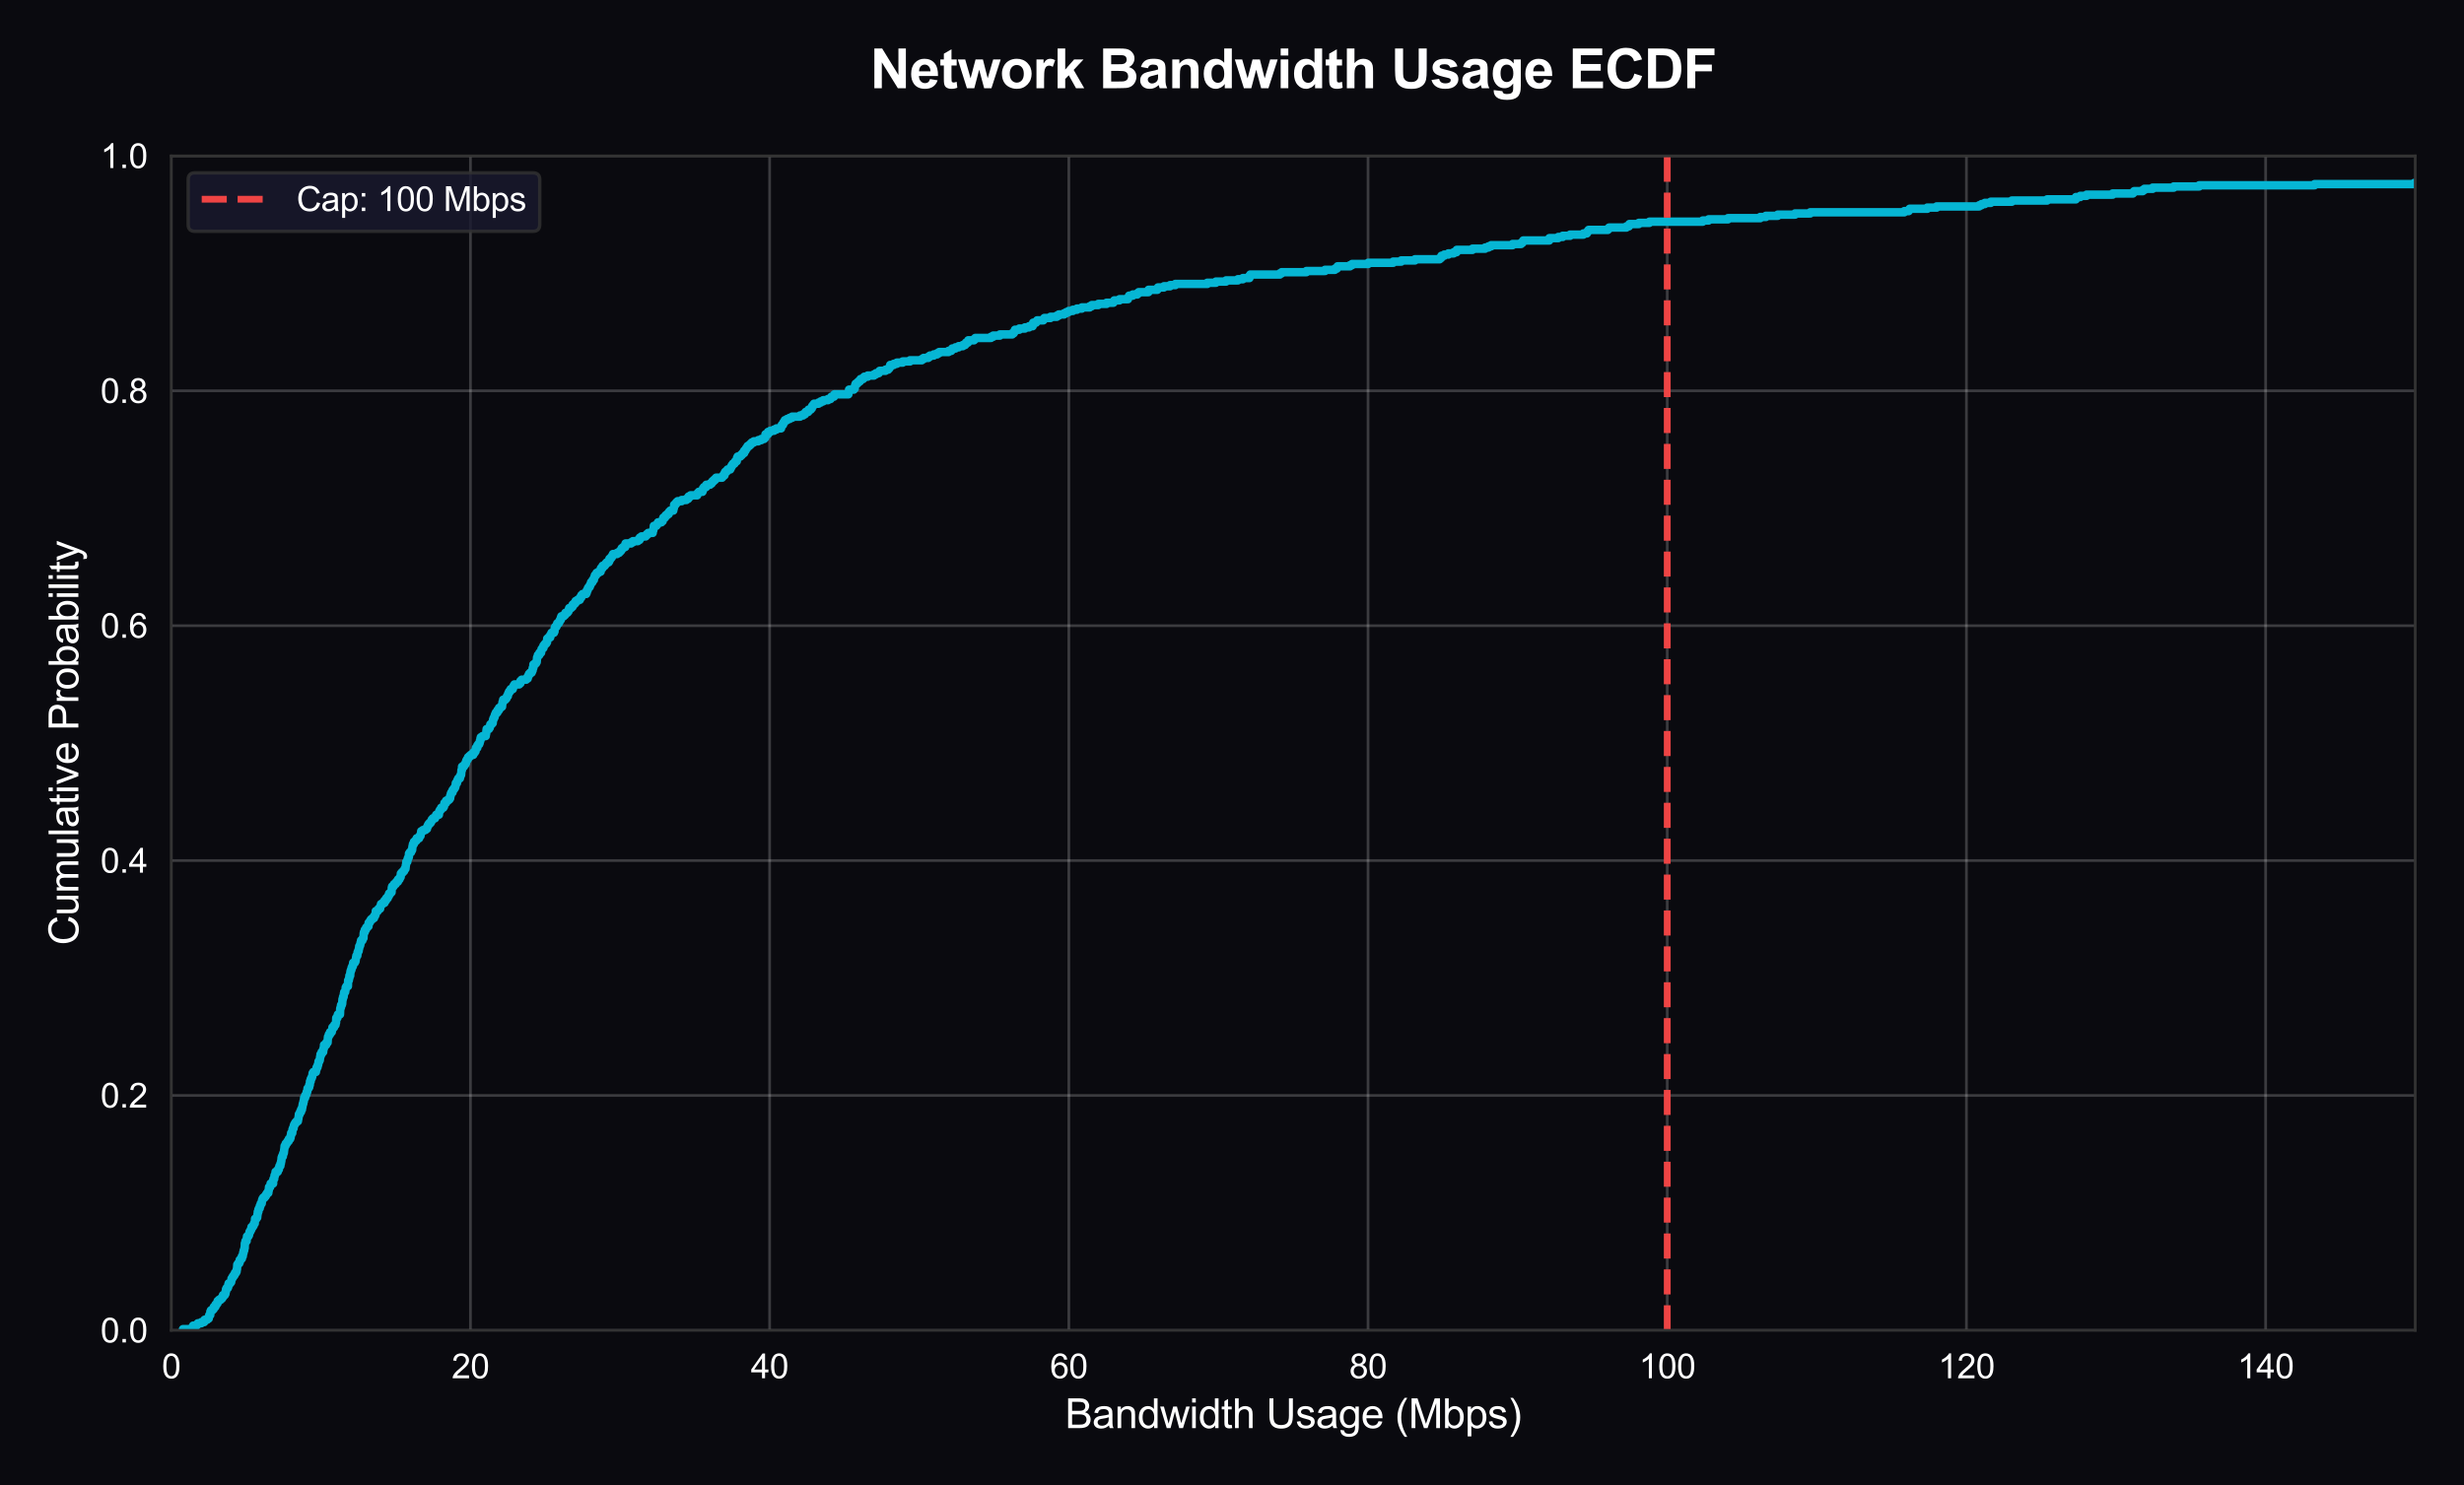 <?xml version="1.0" encoding="utf-8" standalone="no"?>
<!DOCTYPE svg PUBLIC "-//W3C//DTD SVG 1.1//EN"
  "http://www.w3.org/Graphics/SVG/1.1/DTD/svg11.dtd">
<svg xmlns:xlink="http://www.w3.org/1999/xlink" viewBox="0 0 727.555 438.697" xmlns="http://www.w3.org/2000/svg" version="1.1">
 <defs>
  <style type="text/css">*{stroke-linejoin: round; stroke-linecap: butt}</style>
 </defs>
 <g id="figure_1">
  <g id="patch_1">
   <path d="M 0 438.697 
L 727.555 438.697 
L 727.555 -0 
L 0 -0 
z
" style="fill: #0a0a0f"/>
  </g>
  <g id="axes_1">
   <g id="patch_2">
    <path d="M 50.561 392.89 
L 713.155 392.89 
L 713.155 46.047 
L 50.561 46.047 
z
" style="fill: #0a0a0f"/>
   </g>
   <g id="matplotlib.axis_1">
    <g id="xtick_1">
     <g id="line2d_1">
      <path d="M 50.561 392.89 
L 50.561 46.047 
" clip-path="url(#p88db0811de)" style="fill: none; stroke: #ffffff; stroke-opacity: 0.2; stroke-width: 0.8; stroke-linecap: round"/>
     </g>
     <g id="text_1">
      <!-- 0 -->
      <g style="fill: #ffffff" transform="translate(47.781 407.048) scale(0.1 -0.1)">
       <defs>
        <path id="ArialMT-30" d="M 266 2259 
Q 266 3072 433 3567 
Q 600 4063 929 4331 
Q 1259 4600 1759 4600 
Q 2128 4600 2406 4451 
Q 2684 4303 2865 4023 
Q 3047 3744 3150 3342 
Q 3253 2941 3253 2259 
Q 3253 1453 3087 958 
Q 2922 463 2592 192 
Q 2263 -78 1759 -78 
Q 1097 -78 719 397 
Q 266 969 266 2259 
z
M 844 2259 
Q 844 1131 1108 757 
Q 1372 384 1759 384 
Q 2147 384 2411 759 
Q 2675 1134 2675 2259 
Q 2675 3391 2411 3762 
Q 2147 4134 1753 4134 
Q 1366 4134 1134 3806 
Q 844 3388 844 2259 
z
" transform="scale(0.016)"/>
       </defs>
       <use xlink:href="#ArialMT-30"/>
      </g>
     </g>
    </g>
    <g id="xtick_2">
     <g id="line2d_2">
      <path d="M 138.907 392.89 
L 138.907 46.047 
" clip-path="url(#p88db0811de)" style="fill: none; stroke: #ffffff; stroke-opacity: 0.2; stroke-width: 0.8; stroke-linecap: round"/>
     </g>
     <g id="text_2">
      <!-- 20 -->
      <g style="fill: #ffffff" transform="translate(133.346 407.048) scale(0.1 -0.1)">
       <defs>
        <path id="ArialMT-32" d="M 3222 541 
L 3222 0 
L 194 0 
Q 188 203 259 391 
Q 375 700 629 1000 
Q 884 1300 1366 1694 
Q 2113 2306 2375 2664 
Q 2638 3022 2638 3341 
Q 2638 3675 2398 3904 
Q 2159 4134 1775 4134 
Q 1369 4134 1125 3890 
Q 881 3647 878 3216 
L 300 3275 
Q 359 3922 746 4261 
Q 1134 4600 1788 4600 
Q 2447 4600 2831 4234 
Q 3216 3869 3216 3328 
Q 3216 3053 3103 2787 
Q 2991 2522 2730 2228 
Q 2469 1934 1863 1422 
Q 1356 997 1212 845 
Q 1069 694 975 541 
L 3222 541 
z
" transform="scale(0.016)"/>
       </defs>
       <use xlink:href="#ArialMT-32"/>
       <use xlink:href="#ArialMT-30" transform="translate(55.615 0)"/>
      </g>
     </g>
    </g>
    <g id="xtick_3">
     <g id="line2d_3">
      <path d="M 227.253 392.89 
L 227.253 46.047 
" clip-path="url(#p88db0811de)" style="fill: none; stroke: #ffffff; stroke-opacity: 0.2; stroke-width: 0.8; stroke-linecap: round"/>
     </g>
     <g id="text_3">
      <!-- 40 -->
      <g style="fill: #ffffff" transform="translate(221.692 407.048) scale(0.1 -0.1)">
       <defs>
        <path id="ArialMT-34" d="M 2069 0 
L 2069 1097 
L 81 1097 
L 81 1613 
L 2172 4581 
L 2631 4581 
L 2631 1613 
L 3250 1613 
L 3250 1097 
L 2631 1097 
L 2631 0 
L 2069 0 
z
M 2069 1613 
L 2069 3678 
L 634 1613 
L 2069 1613 
z
" transform="scale(0.016)"/>
       </defs>
       <use xlink:href="#ArialMT-34"/>
       <use xlink:href="#ArialMT-30" transform="translate(55.615 0)"/>
      </g>
     </g>
    </g>
    <g id="xtick_4">
     <g id="line2d_4">
      <path d="M 315.599 392.89 
L 315.599 46.047 
" clip-path="url(#p88db0811de)" style="fill: none; stroke: #ffffff; stroke-opacity: 0.2; stroke-width: 0.8; stroke-linecap: round"/>
     </g>
     <g id="text_4">
      <!-- 60 -->
      <g style="fill: #ffffff" transform="translate(310.038 407.048) scale(0.1 -0.1)">
       <defs>
        <path id="ArialMT-36" d="M 3184 3459 
L 2625 3416 
Q 2550 3747 2413 3897 
Q 2184 4138 1850 4138 
Q 1581 4138 1378 3988 
Q 1113 3794 959 3422 
Q 806 3050 800 2363 
Q 1003 2672 1297 2822 
Q 1591 2972 1913 2972 
Q 2475 2972 2870 2558 
Q 3266 2144 3266 1488 
Q 3266 1056 3080 686 
Q 2894 316 2569 119 
Q 2244 -78 1831 -78 
Q 1128 -78 684 439 
Q 241 956 241 2144 
Q 241 3472 731 4075 
Q 1159 4600 1884 4600 
Q 2425 4600 2770 4297 
Q 3116 3994 3184 3459 
z
M 888 1484 
Q 888 1194 1011 928 
Q 1134 663 1356 523 
Q 1578 384 1822 384 
Q 2178 384 2434 671 
Q 2691 959 2691 1453 
Q 2691 1928 2437 2201 
Q 2184 2475 1800 2475 
Q 1419 2475 1153 2201 
Q 888 1928 888 1484 
z
" transform="scale(0.016)"/>
       </defs>
       <use xlink:href="#ArialMT-36"/>
       <use xlink:href="#ArialMT-30" transform="translate(55.615 0)"/>
      </g>
     </g>
    </g>
    <g id="xtick_5">
     <g id="line2d_5">
      <path d="M 403.945 392.89 
L 403.945 46.047 
" clip-path="url(#p88db0811de)" style="fill: none; stroke: #ffffff; stroke-opacity: 0.2; stroke-width: 0.8; stroke-linecap: round"/>
     </g>
     <g id="text_5">
      <!-- 80 -->
      <g style="fill: #ffffff" transform="translate(398.384 407.048) scale(0.1 -0.1)">
       <defs>
        <path id="ArialMT-38" d="M 1131 2484 
Q 781 2613 612 2850 
Q 444 3088 444 3419 
Q 444 3919 803 4259 
Q 1163 4600 1759 4600 
Q 2359 4600 2725 4251 
Q 3091 3903 3091 3403 
Q 3091 3084 2923 2848 
Q 2756 2613 2416 2484 
Q 2838 2347 3058 2040 
Q 3278 1734 3278 1309 
Q 3278 722 2862 322 
Q 2447 -78 1769 -78 
Q 1091 -78 675 323 
Q 259 725 259 1325 
Q 259 1772 486 2073 
Q 713 2375 1131 2484 
z
M 1019 3438 
Q 1019 3113 1228 2906 
Q 1438 2700 1772 2700 
Q 2097 2700 2305 2904 
Q 2513 3109 2513 3406 
Q 2513 3716 2298 3927 
Q 2084 4138 1766 4138 
Q 1444 4138 1231 3931 
Q 1019 3725 1019 3438 
z
M 838 1322 
Q 838 1081 952 856 
Q 1066 631 1291 507 
Q 1516 384 1775 384 
Q 2178 384 2440 643 
Q 2703 903 2703 1303 
Q 2703 1709 2433 1975 
Q 2163 2241 1756 2241 
Q 1359 2241 1098 1978 
Q 838 1716 838 1322 
z
" transform="scale(0.016)"/>
       </defs>
       <use xlink:href="#ArialMT-38"/>
       <use xlink:href="#ArialMT-30" transform="translate(55.615 0)"/>
      </g>
     </g>
    </g>
    <g id="xtick_6">
     <g id="line2d_6">
      <path d="M 492.29 392.89 
L 492.29 46.047 
" clip-path="url(#p88db0811de)" style="fill: none; stroke: #ffffff; stroke-opacity: 0.2; stroke-width: 0.8; stroke-linecap: round"/>
     </g>
     <g id="text_6">
      <!-- 100 -->
      <g style="fill: #ffffff" transform="translate(483.949 407.048) scale(0.1 -0.1)">
       <defs>
        <path id="ArialMT-31" d="M 2384 0 
L 1822 0 
L 1822 3584 
Q 1619 3391 1289 3197 
Q 959 3003 697 2906 
L 697 3450 
Q 1169 3672 1522 3987 
Q 1875 4303 2022 4600 
L 2384 4600 
L 2384 0 
z
" transform="scale(0.016)"/>
       </defs>
       <use xlink:href="#ArialMT-31"/>
       <use xlink:href="#ArialMT-30" transform="translate(55.615 0)"/>
       <use xlink:href="#ArialMT-30" transform="translate(111.23 0)"/>
      </g>
     </g>
    </g>
    <g id="xtick_7">
     <g id="line2d_7">
      <path d="M 580.636 392.89 
L 580.636 46.047 
" clip-path="url(#p88db0811de)" style="fill: none; stroke: #ffffff; stroke-opacity: 0.2; stroke-width: 0.8; stroke-linecap: round"/>
     </g>
     <g id="text_7">
      <!-- 120 -->
      <g style="fill: #ffffff" transform="translate(572.295 407.048) scale(0.1 -0.1)">
       <use xlink:href="#ArialMT-31"/>
       <use xlink:href="#ArialMT-32" transform="translate(55.615 0)"/>
       <use xlink:href="#ArialMT-30" transform="translate(111.23 0)"/>
      </g>
     </g>
    </g>
    <g id="xtick_8">
     <g id="line2d_8">
      <path d="M 668.982 392.89 
L 668.982 46.047 
" clip-path="url(#p88db0811de)" style="fill: none; stroke: #ffffff; stroke-opacity: 0.2; stroke-width: 0.8; stroke-linecap: round"/>
     </g>
     <g id="text_8">
      <!-- 140 -->
      <g style="fill: #ffffff" transform="translate(660.641 407.048) scale(0.1 -0.1)">
       <use xlink:href="#ArialMT-31"/>
       <use xlink:href="#ArialMT-34" transform="translate(55.615 0)"/>
       <use xlink:href="#ArialMT-30" transform="translate(111.23 0)"/>
      </g>
     </g>
    </g>
    <g id="text_9">
     <!-- Bandwidth Usage (Mbps) -->
     <g style="fill: #ffffff" transform="translate(314.497 421.771) scale(0.12 -0.12)">
      <defs>
       <path id="ArialMT-42" d="M 469 0 
L 469 4581 
L 2188 4581 
Q 2713 4581 3030 4442 
Q 3347 4303 3526 4014 
Q 3706 3725 3706 3409 
Q 3706 3116 3547 2856 
Q 3388 2597 3066 2438 
Q 3481 2316 3704 2022 
Q 3928 1728 3928 1328 
Q 3928 1006 3792 729 
Q 3656 453 3456 303 
Q 3256 153 2954 76 
Q 2653 0 2216 0 
L 469 0 
z
M 1075 2656 
L 2066 2656 
Q 2469 2656 2644 2709 
Q 2875 2778 2992 2937 
Q 3109 3097 3109 3338 
Q 3109 3566 3000 3739 
Q 2891 3913 2687 3977 
Q 2484 4041 1991 4041 
L 1075 4041 
L 1075 2656 
z
M 1075 541 
L 2216 541 
Q 2509 541 2628 563 
Q 2838 600 2978 687 
Q 3119 775 3209 942 
Q 3300 1109 3300 1328 
Q 3300 1584 3169 1773 
Q 3038 1963 2805 2039 
Q 2572 2116 2134 2116 
L 1075 2116 
L 1075 541 
z
" transform="scale(0.016)"/>
       <path id="ArialMT-61" d="M 2588 409 
Q 2275 144 1986 34 
Q 1697 -75 1366 -75 
Q 819 -75 525 192 
Q 231 459 231 875 
Q 231 1119 342 1320 
Q 453 1522 633 1644 
Q 813 1766 1038 1828 
Q 1203 1872 1538 1913 
Q 2219 1994 2541 2106 
Q 2544 2222 2544 2253 
Q 2544 2597 2384 2738 
Q 2169 2928 1744 2928 
Q 1347 2928 1158 2789 
Q 969 2650 878 2297 
L 328 2372 
Q 403 2725 575 2942 
Q 747 3159 1072 3276 
Q 1397 3394 1825 3394 
Q 2250 3394 2515 3294 
Q 2781 3194 2906 3042 
Q 3031 2891 3081 2659 
Q 3109 2516 3109 2141 
L 3109 1391 
Q 3109 606 3145 398 
Q 3181 191 3288 0 
L 2700 0 
Q 2613 175 2588 409 
z
M 2541 1666 
Q 2234 1541 1622 1453 
Q 1275 1403 1131 1340 
Q 988 1278 909 1158 
Q 831 1038 831 891 
Q 831 666 1001 516 
Q 1172 366 1500 366 
Q 1825 366 2078 508 
Q 2331 650 2450 897 
Q 2541 1088 2541 1459 
L 2541 1666 
z
" transform="scale(0.016)"/>
       <path id="ArialMT-6e" d="M 422 0 
L 422 3319 
L 928 3319 
L 928 2847 
Q 1294 3394 1984 3394 
Q 2284 3394 2536 3286 
Q 2788 3178 2913 3003 
Q 3038 2828 3088 2588 
Q 3119 2431 3119 2041 
L 3119 0 
L 2556 0 
L 2556 2019 
Q 2556 2363 2490 2533 
Q 2425 2703 2258 2804 
Q 2091 2906 1866 2906 
Q 1506 2906 1245 2678 
Q 984 2450 984 1813 
L 984 0 
L 422 0 
z
" transform="scale(0.016)"/>
       <path id="ArialMT-64" d="M 2575 0 
L 2575 419 
Q 2259 -75 1647 -75 
Q 1250 -75 917 144 
Q 584 363 401 755 
Q 219 1147 219 1656 
Q 219 2153 384 2558 
Q 550 2963 881 3178 
Q 1213 3394 1622 3394 
Q 1922 3394 2156 3267 
Q 2391 3141 2538 2938 
L 2538 4581 
L 3097 4581 
L 3097 0 
L 2575 0 
z
M 797 1656 
Q 797 1019 1065 703 
Q 1334 388 1700 388 
Q 2069 388 2326 689 
Q 2584 991 2584 1609 
Q 2584 2291 2321 2609 
Q 2059 2928 1675 2928 
Q 1300 2928 1048 2622 
Q 797 2316 797 1656 
z
" transform="scale(0.016)"/>
       <path id="ArialMT-77" d="M 1034 0 
L 19 3319 
L 600 3319 
L 1128 1403 
L 1325 691 
Q 1338 744 1497 1375 
L 2025 3319 
L 2603 3319 
L 3100 1394 
L 3266 759 
L 3456 1400 
L 4025 3319 
L 4572 3319 
L 3534 0 
L 2950 0 
L 2422 1988 
L 2294 2553 
L 1622 0 
L 1034 0 
z
" transform="scale(0.016)"/>
       <path id="ArialMT-69" d="M 425 3934 
L 425 4581 
L 988 4581 
L 988 3934 
L 425 3934 
z
M 425 0 
L 425 3319 
L 988 3319 
L 988 0 
L 425 0 
z
" transform="scale(0.016)"/>
       <path id="ArialMT-74" d="M 1650 503 
L 1731 6 
Q 1494 -44 1306 -44 
Q 1000 -44 831 53 
Q 663 150 594 308 
Q 525 466 525 972 
L 525 2881 
L 113 2881 
L 113 3319 
L 525 3319 
L 525 4141 
L 1084 4478 
L 1084 3319 
L 1650 3319 
L 1650 2881 
L 1084 2881 
L 1084 941 
Q 1084 700 1114 631 
Q 1144 563 1211 522 
Q 1278 481 1403 481 
Q 1497 481 1650 503 
z
" transform="scale(0.016)"/>
       <path id="ArialMT-68" d="M 422 0 
L 422 4581 
L 984 4581 
L 984 2938 
Q 1378 3394 1978 3394 
Q 2347 3394 2619 3248 
Q 2891 3103 3008 2847 
Q 3125 2591 3125 2103 
L 3125 0 
L 2563 0 
L 2563 2103 
Q 2563 2525 2380 2717 
Q 2197 2909 1863 2909 
Q 1613 2909 1392 2779 
Q 1172 2650 1078 2428 
Q 984 2206 984 1816 
L 984 0 
L 422 0 
z
" transform="scale(0.016)"/>
       <path id="ArialMT-20" transform="scale(0.016)"/>
       <path id="ArialMT-55" d="M 3500 4581 
L 4106 4581 
L 4106 1934 
Q 4106 1244 3950 837 
Q 3794 431 3386 176 
Q 2978 -78 2316 -78 
Q 1672 -78 1262 144 
Q 853 366 678 786 
Q 503 1206 503 1934 
L 503 4581 
L 1109 4581 
L 1109 1938 
Q 1109 1341 1220 1058 
Q 1331 775 1601 622 
Q 1872 469 2263 469 
Q 2931 469 3215 772 
Q 3500 1075 3500 1938 
L 3500 4581 
z
" transform="scale(0.016)"/>
       <path id="ArialMT-73" d="M 197 991 
L 753 1078 
Q 800 744 1014 566 
Q 1228 388 1613 388 
Q 2000 388 2187 545 
Q 2375 703 2375 916 
Q 2375 1106 2209 1216 
Q 2094 1291 1634 1406 
Q 1016 1563 777 1677 
Q 538 1791 414 1992 
Q 291 2194 291 2438 
Q 291 2659 392 2848 
Q 494 3038 669 3163 
Q 800 3259 1026 3326 
Q 1253 3394 1513 3394 
Q 1903 3394 2198 3281 
Q 2494 3169 2634 2976 
Q 2775 2784 2828 2463 
L 2278 2388 
Q 2241 2644 2061 2787 
Q 1881 2931 1553 2931 
Q 1166 2931 1000 2803 
Q 834 2675 834 2503 
Q 834 2394 903 2306 
Q 972 2216 1119 2156 
Q 1203 2125 1616 2013 
Q 2213 1853 2448 1751 
Q 2684 1650 2818 1456 
Q 2953 1263 2953 975 
Q 2953 694 2789 445 
Q 2625 197 2315 61 
Q 2006 -75 1616 -75 
Q 969 -75 630 194 
Q 291 463 197 991 
z
" transform="scale(0.016)"/>
       <path id="ArialMT-67" d="M 319 -275 
L 866 -356 
Q 900 -609 1056 -725 
Q 1266 -881 1628 -881 
Q 2019 -881 2231 -725 
Q 2444 -569 2519 -288 
Q 2563 -116 2559 434 
Q 2191 0 1641 0 
Q 956 0 581 494 
Q 206 988 206 1678 
Q 206 2153 378 2554 
Q 550 2956 876 3175 
Q 1203 3394 1644 3394 
Q 2231 3394 2613 2919 
L 2613 3319 
L 3131 3319 
L 3131 450 
Q 3131 -325 2973 -648 
Q 2816 -972 2473 -1159 
Q 2131 -1347 1631 -1347 
Q 1038 -1347 672 -1080 
Q 306 -813 319 -275 
z
M 784 1719 
Q 784 1066 1043 766 
Q 1303 466 1694 466 
Q 2081 466 2343 764 
Q 2606 1063 2606 1700 
Q 2606 2309 2336 2618 
Q 2066 2928 1684 2928 
Q 1309 2928 1046 2623 
Q 784 2319 784 1719 
z
" transform="scale(0.016)"/>
       <path id="ArialMT-65" d="M 2694 1069 
L 3275 997 
Q 3138 488 2766 206 
Q 2394 -75 1816 -75 
Q 1088 -75 661 373 
Q 234 822 234 1631 
Q 234 2469 665 2931 
Q 1097 3394 1784 3394 
Q 2450 3394 2872 2941 
Q 3294 2488 3294 1666 
Q 3294 1616 3291 1516 
L 816 1516 
Q 847 969 1125 678 
Q 1403 388 1819 388 
Q 2128 388 2347 550 
Q 2566 713 2694 1069 
z
M 847 1978 
L 2700 1978 
Q 2663 2397 2488 2606 
Q 2219 2931 1791 2931 
Q 1403 2931 1139 2672 
Q 875 2413 847 1978 
z
" transform="scale(0.016)"/>
       <path id="ArialMT-28" d="M 1497 -1347 
Q 1031 -759 709 28 
Q 388 816 388 1659 
Q 388 2403 628 3084 
Q 909 3875 1497 4659 
L 1900 4659 
Q 1522 4009 1400 3731 
Q 1209 3300 1100 2831 
Q 966 2247 966 1656 
Q 966 153 1900 -1347 
L 1497 -1347 
z
" transform="scale(0.016)"/>
       <path id="ArialMT-4d" d="M 475 0 
L 475 4581 
L 1388 4581 
L 2472 1338 
Q 2622 884 2691 659 
Q 2769 909 2934 1394 
L 4031 4581 
L 4847 4581 
L 4847 0 
L 4263 0 
L 4263 3834 
L 2931 0 
L 2384 0 
L 1059 3900 
L 1059 0 
L 475 0 
z
" transform="scale(0.016)"/>
       <path id="ArialMT-62" d="M 941 0 
L 419 0 
L 419 4581 
L 981 4581 
L 981 2947 
Q 1338 3394 1891 3394 
Q 2197 3394 2470 3270 
Q 2744 3147 2920 2923 
Q 3097 2700 3197 2384 
Q 3297 2069 3297 1709 
Q 3297 856 2875 390 
Q 2453 -75 1863 -75 
Q 1275 -75 941 416 
L 941 0 
z
M 934 1684 
Q 934 1088 1097 822 
Q 1363 388 1816 388 
Q 2184 388 2453 708 
Q 2722 1028 2722 1663 
Q 2722 2313 2464 2622 
Q 2206 2931 1841 2931 
Q 1472 2931 1203 2611 
Q 934 2291 934 1684 
z
" transform="scale(0.016)"/>
       <path id="ArialMT-70" d="M 422 -1272 
L 422 3319 
L 934 3319 
L 934 2888 
Q 1116 3141 1344 3267 
Q 1572 3394 1897 3394 
Q 2322 3394 2647 3175 
Q 2972 2956 3137 2557 
Q 3303 2159 3303 1684 
Q 3303 1175 3120 767 
Q 2938 359 2589 142 
Q 2241 -75 1856 -75 
Q 1575 -75 1351 44 
Q 1128 163 984 344 
L 984 -1272 
L 422 -1272 
z
M 931 1641 
Q 931 1000 1190 694 
Q 1450 388 1819 388 
Q 2194 388 2461 705 
Q 2728 1022 2728 1688 
Q 2728 2322 2467 2637 
Q 2206 2953 1844 2953 
Q 1484 2953 1207 2617 
Q 931 2281 931 1641 
z
" transform="scale(0.016)"/>
       <path id="ArialMT-29" d="M 791 -1347 
L 388 -1347 
Q 1322 153 1322 1656 
Q 1322 2244 1188 2822 
Q 1081 3291 891 3722 
Q 769 4003 388 4659 
L 791 4659 
Q 1378 3875 1659 3084 
Q 1900 2403 1900 1659 
Q 1900 816 1576 28 
Q 1253 -759 791 -1347 
z
" transform="scale(0.016)"/>
      </defs>
      <use xlink:href="#ArialMT-42"/>
      <use xlink:href="#ArialMT-61" transform="translate(66.699 0)"/>
      <use xlink:href="#ArialMT-6e" transform="translate(122.314 0)"/>
      <use xlink:href="#ArialMT-64" transform="translate(177.93 0)"/>
      <use xlink:href="#ArialMT-77" transform="translate(233.545 0)"/>
      <use xlink:href="#ArialMT-69" transform="translate(305.762 0)"/>
      <use xlink:href="#ArialMT-64" transform="translate(327.979 0)"/>
      <use xlink:href="#ArialMT-74" transform="translate(383.594 0)"/>
      <use xlink:href="#ArialMT-68" transform="translate(411.377 0)"/>
      <use xlink:href="#ArialMT-20" transform="translate(466.992 0)"/>
      <use xlink:href="#ArialMT-55" transform="translate(494.775 0)"/>
      <use xlink:href="#ArialMT-73" transform="translate(566.992 0)"/>
      <use xlink:href="#ArialMT-61" transform="translate(616.992 0)"/>
      <use xlink:href="#ArialMT-67" transform="translate(672.607 0)"/>
      <use xlink:href="#ArialMT-65" transform="translate(728.223 0)"/>
      <use xlink:href="#ArialMT-20" transform="translate(783.838 0)"/>
      <use xlink:href="#ArialMT-28" transform="translate(811.621 0)"/>
      <use xlink:href="#ArialMT-4d" transform="translate(844.922 0)"/>
      <use xlink:href="#ArialMT-62" transform="translate(928.223 0)"/>
      <use xlink:href="#ArialMT-70" transform="translate(983.838 0)"/>
      <use xlink:href="#ArialMT-73" transform="translate(1039.453 0)"/>
      <use xlink:href="#ArialMT-29" transform="translate(1089.453 0)"/>
     </g>
    </g>
   </g>
   <g id="matplotlib.axis_2">
    <g id="ytick_1">
     <g id="line2d_9">
      <path d="M 50.561 392.89 
L 713.155 392.89 
" clip-path="url(#p88db0811de)" style="fill: none; stroke: #ffffff; stroke-opacity: 0.2; stroke-width: 0.8; stroke-linecap: round"/>
     </g>
     <g id="text_10">
      <!-- 0.0 -->
      <g style="fill: #ffffff" transform="translate(29.661 396.469) scale(0.1 -0.1)">
       <defs>
        <path id="ArialMT-2e" d="M 581 0 
L 581 641 
L 1222 641 
L 1222 0 
L 581 0 
z
" transform="scale(0.016)"/>
       </defs>
       <use xlink:href="#ArialMT-30"/>
       <use xlink:href="#ArialMT-2e" transform="translate(55.615 0)"/>
       <use xlink:href="#ArialMT-30" transform="translate(83.398 0)"/>
      </g>
     </g>
    </g>
    <g id="ytick_2">
     <g id="line2d_10">
      <path d="M 50.561 323.522 
L 713.155 323.522 
" clip-path="url(#p88db0811de)" style="fill: none; stroke: #ffffff; stroke-opacity: 0.2; stroke-width: 0.8; stroke-linecap: round"/>
     </g>
     <g id="text_11">
      <!-- 0.2 -->
      <g style="fill: #ffffff" transform="translate(29.661 327.1) scale(0.1 -0.1)">
       <use xlink:href="#ArialMT-30"/>
       <use xlink:href="#ArialMT-2e" transform="translate(55.615 0)"/>
       <use xlink:href="#ArialMT-32" transform="translate(83.398 0)"/>
      </g>
     </g>
    </g>
    <g id="ytick_3">
     <g id="line2d_11">
      <path d="M 50.561 254.153 
L 713.155 254.153 
" clip-path="url(#p88db0811de)" style="fill: none; stroke: #ffffff; stroke-opacity: 0.2; stroke-width: 0.8; stroke-linecap: round"/>
     </g>
     <g id="text_12">
      <!-- 0.4 -->
      <g style="fill: #ffffff" transform="translate(29.661 257.732) scale(0.1 -0.1)">
       <use xlink:href="#ArialMT-30"/>
       <use xlink:href="#ArialMT-2e" transform="translate(55.615 0)"/>
       <use xlink:href="#ArialMT-34" transform="translate(83.398 0)"/>
      </g>
     </g>
    </g>
    <g id="ytick_4">
     <g id="line2d_12">
      <path d="M 50.561 184.785 
L 713.155 184.785 
" clip-path="url(#p88db0811de)" style="fill: none; stroke: #ffffff; stroke-opacity: 0.2; stroke-width: 0.8; stroke-linecap: round"/>
     </g>
     <g id="text_13">
      <!-- 0.6 -->
      <g style="fill: #ffffff" transform="translate(29.661 188.363) scale(0.1 -0.1)">
       <use xlink:href="#ArialMT-30"/>
       <use xlink:href="#ArialMT-2e" transform="translate(55.615 0)"/>
       <use xlink:href="#ArialMT-36" transform="translate(83.398 0)"/>
      </g>
     </g>
    </g>
    <g id="ytick_5">
     <g id="line2d_13">
      <path d="M 50.561 115.416 
L 713.155 115.416 
" clip-path="url(#p88db0811de)" style="fill: none; stroke: #ffffff; stroke-opacity: 0.2; stroke-width: 0.8; stroke-linecap: round"/>
     </g>
     <g id="text_14">
      <!-- 0.8 -->
      <g style="fill: #ffffff" transform="translate(29.661 118.995) scale(0.1 -0.1)">
       <use xlink:href="#ArialMT-30"/>
       <use xlink:href="#ArialMT-2e" transform="translate(55.615 0)"/>
       <use xlink:href="#ArialMT-38" transform="translate(83.398 0)"/>
      </g>
     </g>
    </g>
    <g id="ytick_6">
     <g id="line2d_14">
      <path d="M 50.561 46.047 
L 713.155 46.047 
" clip-path="url(#p88db0811de)" style="fill: none; stroke: #ffffff; stroke-opacity: 0.2; stroke-width: 0.8; stroke-linecap: round"/>
     </g>
     <g id="text_15">
      <!-- 1.0 -->
      <g style="fill: #ffffff" transform="translate(29.661 49.626) scale(0.1 -0.1)">
       <use xlink:href="#ArialMT-31"/>
       <use xlink:href="#ArialMT-2e" transform="translate(55.615 0)"/>
       <use xlink:href="#ArialMT-30" transform="translate(83.398 0)"/>
      </g>
     </g>
    </g>
    <g id="text_16">
     <!-- Cumulative Probability -->
     <g style="fill: #ffffff" transform="translate(23.136 279.158) rotate(-90) scale(0.12 -0.12)">
      <defs>
       <path id="ArialMT-43" d="M 3763 1606 
L 4369 1453 
Q 4178 706 3683 314 
Q 3188 -78 2472 -78 
Q 1731 -78 1267 223 
Q 803 525 561 1097 
Q 319 1669 319 2325 
Q 319 3041 592 3573 
Q 866 4106 1370 4382 
Q 1875 4659 2481 4659 
Q 3169 4659 3637 4309 
Q 4106 3959 4291 3325 
L 3694 3184 
Q 3534 3684 3231 3912 
Q 2928 4141 2469 4141 
Q 1941 4141 1586 3887 
Q 1231 3634 1087 3207 
Q 944 2781 944 2328 
Q 944 1744 1114 1308 
Q 1284 872 1643 656 
Q 2003 441 2422 441 
Q 2931 441 3284 734 
Q 3638 1028 3763 1606 
z
" transform="scale(0.016)"/>
       <path id="ArialMT-75" d="M 2597 0 
L 2597 488 
Q 2209 -75 1544 -75 
Q 1250 -75 995 37 
Q 741 150 617 320 
Q 494 491 444 738 
Q 409 903 409 1263 
L 409 3319 
L 972 3319 
L 972 1478 
Q 972 1038 1006 884 
Q 1059 663 1231 536 
Q 1403 409 1656 409 
Q 1909 409 2131 539 
Q 2353 669 2445 892 
Q 2538 1116 2538 1541 
L 2538 3319 
L 3100 3319 
L 3100 0 
L 2597 0 
z
" transform="scale(0.016)"/>
       <path id="ArialMT-6d" d="M 422 0 
L 422 3319 
L 925 3319 
L 925 2853 
Q 1081 3097 1340 3245 
Q 1600 3394 1931 3394 
Q 2300 3394 2536 3241 
Q 2772 3088 2869 2813 
Q 3263 3394 3894 3394 
Q 4388 3394 4653 3120 
Q 4919 2847 4919 2278 
L 4919 0 
L 4359 0 
L 4359 2091 
Q 4359 2428 4304 2576 
Q 4250 2725 4106 2815 
Q 3963 2906 3769 2906 
Q 3419 2906 3187 2673 
Q 2956 2441 2956 1928 
L 2956 0 
L 2394 0 
L 2394 2156 
Q 2394 2531 2256 2718 
Q 2119 2906 1806 2906 
Q 1569 2906 1367 2781 
Q 1166 2656 1075 2415 
Q 984 2175 984 1722 
L 984 0 
L 422 0 
z
" transform="scale(0.016)"/>
       <path id="ArialMT-6c" d="M 409 0 
L 409 4581 
L 972 4581 
L 972 0 
L 409 0 
z
" transform="scale(0.016)"/>
       <path id="ArialMT-76" d="M 1344 0 
L 81 3319 
L 675 3319 
L 1388 1331 
Q 1503 1009 1600 663 
Q 1675 925 1809 1294 
L 2547 3319 
L 3125 3319 
L 1869 0 
L 1344 0 
z
" transform="scale(0.016)"/>
       <path id="ArialMT-50" d="M 494 0 
L 494 4581 
L 2222 4581 
Q 2678 4581 2919 4538 
Q 3256 4481 3484 4323 
Q 3713 4166 3852 3881 
Q 3991 3597 3991 3256 
Q 3991 2672 3619 2267 
Q 3247 1863 2275 1863 
L 1100 1863 
L 1100 0 
L 494 0 
z
M 1100 2403 
L 2284 2403 
Q 2872 2403 3119 2622 
Q 3366 2841 3366 3238 
Q 3366 3525 3220 3729 
Q 3075 3934 2838 4000 
Q 2684 4041 2272 4041 
L 1100 4041 
L 1100 2403 
z
" transform="scale(0.016)"/>
       <path id="ArialMT-72" d="M 416 0 
L 416 3319 
L 922 3319 
L 922 2816 
Q 1116 3169 1280 3281 
Q 1444 3394 1641 3394 
Q 1925 3394 2219 3213 
L 2025 2691 
Q 1819 2813 1613 2813 
Q 1428 2813 1281 2702 
Q 1134 2591 1072 2394 
Q 978 2094 978 1738 
L 978 0 
L 416 0 
z
" transform="scale(0.016)"/>
       <path id="ArialMT-6f" d="M 213 1659 
Q 213 2581 725 3025 
Q 1153 3394 1769 3394 
Q 2453 3394 2887 2945 
Q 3322 2497 3322 1706 
Q 3322 1066 3130 698 
Q 2938 331 2570 128 
Q 2203 -75 1769 -75 
Q 1072 -75 642 372 
Q 213 819 213 1659 
z
M 791 1659 
Q 791 1022 1069 705 
Q 1347 388 1769 388 
Q 2188 388 2466 706 
Q 2744 1025 2744 1678 
Q 2744 2294 2464 2611 
Q 2184 2928 1769 2928 
Q 1347 2928 1069 2612 
Q 791 2297 791 1659 
z
" transform="scale(0.016)"/>
       <path id="ArialMT-79" d="M 397 -1278 
L 334 -750 
Q 519 -800 656 -800 
Q 844 -800 956 -737 
Q 1069 -675 1141 -563 
Q 1194 -478 1313 -144 
Q 1328 -97 1363 -6 
L 103 3319 
L 709 3319 
L 1400 1397 
Q 1534 1031 1641 628 
Q 1738 1016 1872 1384 
L 2581 3319 
L 3144 3319 
L 1881 -56 
Q 1678 -603 1566 -809 
Q 1416 -1088 1222 -1217 
Q 1028 -1347 759 -1347 
Q 597 -1347 397 -1278 
z
" transform="scale(0.016)"/>
      </defs>
      <use xlink:href="#ArialMT-43"/>
      <use xlink:href="#ArialMT-75" transform="translate(72.217 0)"/>
      <use xlink:href="#ArialMT-6d" transform="translate(127.832 0)"/>
      <use xlink:href="#ArialMT-75" transform="translate(211.133 0)"/>
      <use xlink:href="#ArialMT-6c" transform="translate(266.748 0)"/>
      <use xlink:href="#ArialMT-61" transform="translate(288.965 0)"/>
      <use xlink:href="#ArialMT-74" transform="translate(344.58 0)"/>
      <use xlink:href="#ArialMT-69" transform="translate(372.363 0)"/>
      <use xlink:href="#ArialMT-76" transform="translate(394.58 0)"/>
      <use xlink:href="#ArialMT-65" transform="translate(444.58 0)"/>
      <use xlink:href="#ArialMT-20" transform="translate(500.195 0)"/>
      <use xlink:href="#ArialMT-50" transform="translate(527.979 0)"/>
      <use xlink:href="#ArialMT-72" transform="translate(594.678 0)"/>
      <use xlink:href="#ArialMT-6f" transform="translate(627.979 0)"/>
      <use xlink:href="#ArialMT-62" transform="translate(683.594 0)"/>
      <use xlink:href="#ArialMT-61" transform="translate(739.209 0)"/>
      <use xlink:href="#ArialMT-62" transform="translate(794.824 0)"/>
      <use xlink:href="#ArialMT-69" transform="translate(850.439 0)"/>
      <use xlink:href="#ArialMT-6c" transform="translate(872.656 0)"/>
      <use xlink:href="#ArialMT-69" transform="translate(894.873 0)"/>
      <use xlink:href="#ArialMT-74" transform="translate(917.09 0)"/>
      <use xlink:href="#ArialMT-79" transform="translate(944.873 0)"/>
     </g>
    </g>
   </g>
   <g id="line2d_15">
    <path d="M 54.032 392.89 
L 54.032 392.543 
L 56.543 392.543 
L 56.543 392.196 
L 56.824 392.196 
L 56.824 391.849 
L 57.022 391.849 
L 57.022 391.503 
L 58.054 391.503 
L 58.054 391.156 
L 58.42 391.156 
L 58.42 390.809 
L 59.44 390.809 
L 59.44 390.462 
L 60.283 390.462 
L 60.283 390.115 
L 60.404 390.115 
L 60.404 389.768 
L 61.169 389.768 
L 61.169 389.422 
L 61.624 389.422 
L 61.719 388.728 
L 61.786 388.728 
L 61.786 388.381 
L 62.078 388.381 
L 62.12 387.341 
L 62.271 387.341 
L 62.271 386.994 
L 62.719 386.994 
L 62.719 386.647 
L 63.063 386.647 
L 63.158 385.953 
L 63.585 385.953 
L 63.656 385.259 
L 63.971 385.259 
L 63.971 384.913 
L 64.225 384.913 
L 64.273 384.219 
L 64.64 384.219 
L 64.64 383.872 
L 65.156 383.872 
L 65.156 383.525 
L 65.543 383.525 
L 65.543 383.178 
L 65.779 383.178 
L 65.845 382.485 
L 66.371 382.485 
L 66.371 382.138 
L 66.558 382.138 
L 66.606 381.444 
L 66.715 381.444 
L 66.728 380.751 
L 66.892 380.751 
L 66.892 380.404 
L 67.273 380.404 
L 67.273 380.057 
L 67.405 380.057 
L 67.415 379.363 
L 67.518 379.363 
L 67.518 379.016 
L 67.988 379.016 
L 67.988 378.669 
L 68.248 378.669 
L 68.341 377.976 
L 68.359 377.976 
L 68.359 377.629 
L 68.574 377.629 
L 68.574 377.282 
L 68.765 377.282 
L 68.765 376.935 
L 69.016 376.935 
L 69.016 376.588 
L 69.268 376.588 
L 69.268 376.242 
L 69.38 376.242 
L 69.38 375.895 
L 69.694 375.895 
L 69.694 375.548 
L 69.859 375.548 
L 69.904 374.854 
L 69.978 374.854 
L 70.066 373.467 
L 70.296 373.467 
L 70.296 373.12 
L 70.646 373.12 
L 70.646 372.773 
L 70.787 372.773 
L 70.788 372.079 
L 71.094 372.079 
L 71.094 371.733 
L 71.413 371.733 
L 71.415 371.039 
L 71.67 371.039 
L 71.777 370.345 
L 71.791 370.345 
L 71.791 369.998 
L 71.905 369.998 
L 71.959 369.305 
L 72.107 369.305 
L 72.173 368.611 
L 72.256 368.611 
L 72.295 367.224 
L 72.4 367.224 
L 72.472 366.53 
L 72.82 366.53 
L 72.897 365.489 
L 72.934 365.489 
L 72.934 365.143 
L 73.336 365.143 
L 73.336 364.796 
L 73.523 364.796 
L 73.604 364.102 
L 73.69 364.102 
L 73.69 363.755 
L 73.902 363.755 
L 73.902 363.408 
L 74.069 363.408 
L 74.069 363.062 
L 74.252 363.062 
L 74.257 362.368 
L 74.633 362.368 
L 74.633 362.021 
L 74.861 362.021 
L 74.861 361.674 
L 74.985 361.674 
L 74.985 361.327 
L 75.219 361.327 
L 75.31 359.94 
L 75.706 359.94 
L 75.706 359.593 
L 75.942 359.593 
L 76.037 358.553 
L 76.09 358.553 
L 76.117 357.859 
L 76.293 357.859 
L 76.315 357.165 
L 76.472 357.165 
L 76.472 356.818 
L 76.699 356.818 
L 76.733 356.125 
L 76.908 356.125 
L 76.992 355.431 
L 77.276 355.431 
L 77.386 354.39 
L 77.518 354.39 
L 77.518 354.044 
L 77.735 354.044 
L 77.735 353.697 
L 78.135 353.697 
L 78.135 353.35 
L 78.42 353.35 
L 78.42 353.003 
L 78.627 353.003 
L 78.627 352.656 
L 78.853 352.656 
L 78.853 352.309 
L 79.23 352.309 
L 79.249 351.616 
L 79.352 351.616 
L 79.431 350.575 
L 79.784 350.575 
L 79.784 350.228 
L 79.903 350.228 
L 79.908 349.535 
L 80.645 349.535 
L 80.66 348.494 
L 80.759 348.494 
L 80.759 348.147 
L 80.967 348.147 
L 81.067 347.107 
L 81.229 347.107 
L 81.324 346.413 
L 81.371 346.413 
L 81.371 346.066 
L 82.008 346.066 
L 82.071 345.373 
L 82.347 345.373 
L 82.414 344.679 
L 82.515 344.679 
L 82.515 344.332 
L 82.785 344.332 
L 82.808 343.638 
L 82.938 343.638 
L 83.005 342.945 
L 83.066 342.945 
L 83.148 341.904 
L 83.255 341.904 
L 83.255 341.557 
L 83.511 341.557 
L 83.542 340.864 
L 83.67 340.864 
L 83.67 340.517 
L 83.81 340.517 
L 83.914 339.476 
L 83.942 339.476 
L 84.038 338.436 
L 84.297 338.436 
L 84.366 337.742 
L 84.685 337.742 
L 84.685 337.395 
L 84.895 337.395 
L 84.895 337.048 
L 85.223 337.048 
L 85.295 336.355 
L 85.675 336.355 
L 85.675 336.008 
L 85.805 336.008 
L 85.843 335.314 
L 85.94 335.314 
L 85.967 334.62 
L 86.297 334.62 
L 86.362 333.58 
L 86.478 333.58 
L 86.478 333.233 
L 86.691 333.233 
L 86.733 332.539 
L 86.829 332.539 
L 86.829 332.193 
L 87.014 332.193 
L 87.014 331.846 
L 87.221 331.846 
L 87.221 331.499 
L 87.524 331.499 
L 87.524 331.152 
L 87.956 331.152 
L 88.058 330.458 
L 88.09 330.458 
L 88.167 329.765 
L 88.213 329.765 
L 88.253 329.071 
L 88.489 329.071 
L 88.489 328.724 
L 88.605 328.724 
L 88.605 328.377 
L 88.875 328.377 
L 88.894 327.684 
L 89.158 327.684 
L 89.212 326.99 
L 89.288 326.99 
L 89.356 326.296 
L 89.424 326.296 
L 89.424 325.949 
L 89.551 325.949 
L 89.611 325.256 
L 89.708 325.256 
L 89.802 324.215 
L 90.09 324.215 
L 90.098 323.522 
L 90.337 323.522 
L 90.337 323.175 
L 90.495 323.175 
L 90.551 322.481 
L 90.713 322.481 
L 90.809 321.44 
L 91.101 321.44 
L 91.101 321.094 
L 91.302 321.094 
L 91.322 320.4 
L 91.486 320.4 
L 91.526 319.359 
L 91.732 319.359 
L 91.751 318.666 
L 91.919 318.666 
L 91.919 318.319 
L 92.09 318.319 
L 92.09 317.972 
L 92.206 317.972 
L 92.315 316.931 
L 92.535 316.931 
L 92.535 316.585 
L 93.278 316.585 
L 93.302 315.891 
L 93.441 315.891 
L 93.5 315.197 
L 93.754 315.197 
L 93.815 314.504 
L 93.951 314.504 
L 94.058 313.463 
L 94.284 313.463 
L 94.284 313.116 
L 94.429 313.116 
L 94.53 312.076 
L 94.615 312.076 
L 94.632 311.382 
L 94.934 311.382 
L 94.978 310.688 
L 95.421 310.688 
L 95.509 309.648 
L 95.638 309.648 
L 95.673 308.607 
L 96.298 308.607 
L 96.336 307.914 
L 96.725 307.914 
L 96.805 306.526 
L 96.849 306.526 
L 96.849 306.179 
L 97.038 306.179 
L 97.106 305.486 
L 97.45 305.486 
L 97.467 304.792 
L 97.958 304.792 
L 98.06 304.098 
L 98.14 304.098 
L 98.161 303.405 
L 98.635 303.405 
L 98.696 302.711 
L 99.06 302.711 
L 99.171 302.017 
L 99.223 302.017 
L 99.284 300.63 
L 99.626 300.63 
L 99.666 299.936 
L 99.774 299.936 
L 99.774 299.589 
L 100.392 299.589 
L 100.455 297.855 
L 100.553 297.855 
L 100.553 297.508 
L 100.678 297.508 
L 100.699 296.815 
L 100.923 296.815 
L 100.923 296.468 
L 101.035 296.468 
L 101.125 295.08 
L 101.232 295.08 
L 101.296 294.387 
L 101.471 294.387 
L 101.564 293.346 
L 101.637 293.346 
L 101.637 292.999 
L 101.911 292.999 
L 102.011 292.306 
L 102.039 292.306 
L 102.088 291.612 
L 102.277 291.612 
L 102.277 291.265 
L 102.732 291.265 
L 102.797 289.531 
L 103.007 289.531 
L 103.071 288.837 
L 103.159 288.837 
L 103.166 288.144 
L 103.401 288.144 
L 103.453 287.103 
L 103.518 287.103 
L 103.518 286.756 
L 103.634 286.756 
L 103.634 286.409 
L 103.775 286.409 
L 103.839 285.716 
L 104.003 285.716 
L 104.003 285.369 
L 104.188 285.369 
L 104.28 284.328 
L 104.753 284.328 
L 104.753 283.981 
L 104.946 283.981 
L 105.046 283.288 
L 105.072 283.288 
L 105.168 282.594 
L 105.23 282.594 
L 105.23 282.247 
L 105.507 282.247 
L 105.591 281.207 
L 105.74 281.207 
L 105.74 280.86 
L 105.907 280.86 
L 105.956 280.166 
L 106.043 280.166 
L 106.059 279.473 
L 106.251 279.473 
L 106.251 279.126 
L 106.38 279.126 
L 106.444 278.432 
L 106.535 278.432 
L 106.607 277.738 
L 107.004 277.738 
L 107.004 277.391 
L 107.13 277.391 
L 107.13 277.045 
L 107.331 277.045 
L 107.389 275.657 
L 107.458 275.657 
L 107.458 275.31 
L 107.7 275.31 
L 107.718 274.617 
L 108.018 274.617 
L 108.018 274.27 
L 108.129 274.27 
L 108.129 273.923 
L 108.457 273.923 
L 108.457 273.576 
L 108.799 273.576 
L 108.846 272.536 
L 109.132 272.536 
L 109.132 272.189 
L 109.332 272.189 
L 109.332 271.842 
L 109.556 271.842 
L 109.556 271.495 
L 109.962 271.495 
L 109.962 271.148 
L 110.432 271.148 
L 110.506 270.455 
L 110.77 270.455 
L 110.77 270.108 
L 110.914 270.108 
L 110.96 269.067 
L 111.551 269.067 
L 111.551 268.72 
L 111.757 268.72 
L 111.757 268.374 
L 112.238 268.374 
L 112.286 267.68 
L 112.402 267.68 
L 112.505 266.986 
L 112.989 266.986 
L 112.989 266.639 
L 113.541 266.639 
L 113.543 265.946 
L 113.979 265.946 
L 114.06 265.252 
L 114.496 265.252 
L 114.601 264.558 
L 114.855 264.558 
L 114.899 263.865 
L 115.293 263.865 
L 115.293 263.518 
L 115.618 263.518 
L 115.689 262.13 
L 115.78 262.13 
L 115.78 261.784 
L 116.217 261.784 
L 116.217 261.437 
L 116.355 261.437 
L 116.355 261.09 
L 116.838 261.09 
L 116.838 260.743 
L 117.039 260.743 
L 117.039 260.396 
L 117.498 260.396 
L 117.543 259.702 
L 117.95 259.702 
L 117.95 259.356 
L 118.107 259.356 
L 118.107 259.009 
L 118.3 259.009 
L 118.366 257.968 
L 118.654 257.968 
L 118.654 257.621 
L 119 257.621 
L 119 257.275 
L 119.316 257.275 
L 119.316 256.928 
L 119.482 256.928 
L 119.482 256.581 
L 119.726 256.581 
L 119.831 255.54 
L 119.855 255.54 
L 119.954 254.847 
L 119.979 254.847 
L 119.979 254.5 
L 120.268 254.5 
L 120.331 253.806 
L 120.427 253.806 
L 120.427 253.459 
L 120.576 253.459 
L 120.576 253.112 
L 120.733 253.112 
L 120.764 252.072 
L 120.989 252.072 
L 120.989 251.725 
L 121.354 251.725 
L 121.354 251.378 
L 121.518 251.378 
L 121.518 251.031 
L 121.695 251.031 
L 121.787 249.991 
L 121.828 249.991 
L 121.929 249.297 
L 122.193 249.297 
L 122.232 248.604 
L 122.614 248.604 
L 122.614 248.257 
L 122.981 248.257 
L 123.043 247.563 
L 123.759 247.563 
L 123.759 247.216 
L 123.907 247.216 
L 123.907 246.869 
L 124.162 246.869 
L 124.251 246.176 
L 124.307 246.176 
L 124.375 245.482 
L 124.896 245.482 
L 124.896 245.135 
L 125.63 245.135 
L 125.63 244.788 
L 126.069 244.788 
L 126.171 244.095 
L 126.317 244.095 
L 126.317 243.748 
L 126.494 243.748 
L 126.494 243.401 
L 126.79 243.401 
L 126.79 243.054 
L 127.151 243.054 
L 127.151 242.707 
L 127.358 242.707 
L 127.358 242.36 
L 127.511 242.36 
L 127.511 242.014 
L 127.828 242.014 
L 127.828 241.667 
L 128.458 241.667 
L 128.458 241.32 
L 128.632 241.32 
L 128.632 240.973 
L 128.798 240.973 
L 128.798 240.626 
L 129.595 240.626 
L 129.683 239.586 
L 129.858 239.586 
L 129.858 239.239 
L 130.142 239.239 
L 130.142 238.892 
L 130.279 238.892 
L 130.279 238.545 
L 130.908 238.545 
L 130.908 238.198 
L 131.106 238.198 
L 131.159 237.505 
L 131.22 237.505 
L 131.22 237.158 
L 131.67 237.158 
L 131.72 236.464 
L 132.288 236.464 
L 132.288 236.117 
L 132.701 236.117 
L 132.701 235.77 
L 132.92 235.77 
L 132.921 235.077 
L 133.053 235.077 
L 133.121 234.383 
L 133.273 234.383 
L 133.273 234.036 
L 133.612 234.036 
L 133.639 233.342 
L 133.895 233.342 
L 133.895 232.996 
L 134.158 232.996 
L 134.158 232.649 
L 134.374 232.649 
L 134.374 232.302 
L 134.488 232.302 
L 134.596 231.261 
L 134.938 231.261 
L 135.003 230.568 
L 135.151 230.568 
L 135.151 230.221 
L 135.331 230.221 
L 135.331 229.874 
L 135.793 229.874 
L 135.844 229.18 
L 136.008 229.18 
L 136.008 228.833 
L 136.163 228.833 
L 136.26 227.446 
L 136.394 227.446 
L 136.431 226.406 
L 136.963 226.406 
L 136.963 226.059 
L 137.17 226.059 
L 137.17 225.712 
L 137.45 225.712 
L 137.45 225.365 
L 137.614 225.365 
L 137.657 224.671 
L 137.84 224.671 
L 137.84 224.325 
L 138.095 224.325 
L 138.205 223.631 
L 138.58 223.631 
L 138.58 223.284 
L 138.966 223.284 
L 138.966 222.937 
L 139.74 222.937 
L 139.751 222.243 
L 140.198 222.243 
L 140.198 221.897 
L 140.409 221.897 
L 140.446 221.203 
L 140.529 221.203 
L 140.529 220.856 
L 140.934 220.856 
L 140.936 220.162 
L 141.168 220.162 
L 141.168 219.816 
L 141.486 219.816 
L 141.486 219.469 
L 141.63 219.469 
L 141.703 218.775 
L 141.833 218.775 
L 141.872 218.081 
L 141.965 218.081 
L 141.965 217.735 
L 142.469 217.735 
L 142.469 217.388 
L 143.422 217.388 
L 143.502 216.694 
L 143.553 216.694 
L 143.655 215.653 
L 143.696 215.653 
L 143.696 215.307 
L 144.369 215.307 
L 144.369 214.96 
L 144.603 214.96 
L 144.698 214.266 
L 144.793 214.266 
L 144.793 213.919 
L 145.175 213.919 
L 145.175 213.572 
L 145.482 213.572 
L 145.581 212.532 
L 145.699 212.532 
L 145.699 212.185 
L 145.867 212.185 
L 145.867 211.838 
L 146.034 211.838 
L 146.109 211.145 
L 146.272 211.145 
L 146.272 210.798 
L 146.422 210.798 
L 146.422 210.451 
L 146.855 210.451 
L 146.894 209.757 
L 147.31 209.757 
L 147.354 209.063 
L 147.811 209.063 
L 147.811 208.717 
L 148.236 208.717 
L 148.33 207.676 
L 148.388 207.676 
L 148.388 207.329 
L 148.551 207.329 
L 148.582 206.636 
L 149.249 206.636 
L 149.249 206.289 
L 149.542 206.289 
L 149.542 205.942 
L 149.693 205.942 
L 149.693 205.595 
L 149.951 205.595 
L 150.021 204.901 
L 150.165 204.901 
L 150.165 204.555 
L 150.33 204.555 
L 150.33 204.208 
L 150.626 204.208 
L 150.626 203.861 
L 150.798 203.861 
L 150.798 203.514 
L 151.411 203.514 
L 151.411 203.167 
L 151.524 203.167 
L 151.524 202.82 
L 151.677 202.82 
L 151.677 202.473 
L 151.903 202.473 
L 151.903 202.127 
L 153.305 202.127 
L 153.305 201.78 
L 153.675 201.78 
L 153.684 201.086 
L 154.028 201.086 
L 154.028 200.739 
L 155.353 200.739 
L 155.353 200.392 
L 155.817 200.392 
L 155.87 199.699 
L 156.061 199.699 
L 156.061 199.352 
L 156.208 199.352 
L 156.208 199.005 
L 156.539 199.005 
L 156.539 198.658 
L 156.981 198.658 
L 156.981 198.311 
L 157.138 198.311 
L 157.138 197.965 
L 157.276 197.965 
L 157.298 197.271 
L 157.471 197.271 
L 157.504 196.23 
L 157.968 196.23 
L 157.968 195.883 
L 158.29 195.883 
L 158.29 195.537 
L 158.479 195.537 
L 158.589 194.149 
L 158.721 194.149 
L 158.827 193.456 
L 159.246 193.456 
L 159.305 192.762 
L 159.765 192.762 
L 159.841 192.068 
L 159.893 192.068 
L 159.893 191.721 
L 160.129 191.721 
L 160.129 191.375 
L 160.454 191.375 
L 160.467 190.681 
L 160.727 190.681 
L 160.727 190.334 
L 161.024 190.334 
L 161.024 189.987 
L 161.354 189.987 
L 161.354 189.64 
L 161.537 189.64 
L 161.571 188.6 
L 161.946 188.6 
L 161.946 188.253 
L 162.458 188.253 
L 162.481 187.559 
L 162.701 187.559 
L 162.701 187.212 
L 162.858 187.212 
L 162.858 186.866 
L 163.573 186.866 
L 163.573 186.519 
L 163.728 186.519 
L 163.781 185.478 
L 163.913 185.478 
L 163.913 185.131 
L 164.282 185.131 
L 164.282 184.785 
L 164.415 184.785 
L 164.415 184.438 
L 164.541 184.438 
L 164.541 184.091 
L 164.989 184.091 
L 164.989 183.744 
L 165.174 183.744 
L 165.174 183.397 
L 165.348 183.397 
L 165.348 183.05 
L 165.598 183.05 
L 165.616 182.357 
L 165.751 182.357 
L 165.751 182.01 
L 166.444 182.01 
L 166.444 181.663 
L 166.839 181.663 
L 166.839 181.316 
L 166.97 181.316 
L 166.97 180.969 
L 167.566 180.969 
L 167.566 180.622 
L 167.839 180.622 
L 167.839 180.276 
L 167.951 180.276 
L 167.951 179.929 
L 168.071 179.929 
L 168.071 179.582 
L 168.645 179.582 
L 168.645 179.235 
L 169.035 179.235 
L 169.107 178.541 
L 169.499 178.541 
L 169.499 178.194 
L 169.862 178.194 
L 169.965 177.501 
L 170.511 177.501 
L 170.511 177.154 
L 171.203 177.154 
L 171.264 176.46 
L 171.639 176.46 
L 171.681 175.767 
L 172.044 175.767 
L 172.044 175.42 
L 173.078 175.42 
L 173.078 175.073 
L 173.245 175.073 
L 173.255 174.379 
L 173.497 174.379 
L 173.594 173.686 
L 173.819 173.686 
L 173.819 173.339 
L 174.129 173.339 
L 174.129 172.992 
L 174.259 172.992 
L 174.259 172.645 
L 174.426 172.645 
L 174.524 171.951 
L 174.915 171.951 
L 174.915 171.604 
L 175.026 171.604 
L 175.026 171.258 
L 175.357 171.258 
L 175.432 170.564 
L 175.554 170.564 
L 175.554 170.217 
L 175.665 170.217 
L 175.665 169.87 
L 176.02 169.87 
L 176.02 169.523 
L 176.162 169.523 
L 176.162 169.177 
L 176.725 169.177 
L 176.725 168.83 
L 177.353 168.83 
L 177.45 167.789 
L 177.909 167.789 
L 177.94 167.096 
L 178.573 167.096 
L 178.573 166.749 
L 178.839 166.749 
L 178.839 166.402 
L 179.157 166.402 
L 179.157 166.055 
L 179.744 166.055 
L 179.744 165.708 
L 179.939 165.708 
L 179.951 165.014 
L 180.326 165.014 
L 180.326 164.668 
L 180.614 164.668 
L 180.614 164.321 
L 180.829 164.321 
L 180.829 163.974 
L 180.992 163.974 
L 180.992 163.627 
L 182.189 163.627 
L 182.189 163.28 
L 182.807 163.28 
L 182.807 162.933 
L 183.148 162.933 
L 183.148 162.587 
L 183.459 162.587 
L 183.459 162.24 
L 183.582 162.24 
L 183.582 161.893 
L 184.018 161.893 
L 184.018 161.546 
L 184.624 161.546 
L 184.712 160.506 
L 186.334 160.506 
L 186.334 160.159 
L 186.9 160.159 
L 186.9 159.812 
L 188.325 159.812 
L 188.325 159.465 
L 188.85 159.465 
L 188.912 158.771 
L 189.389 158.771 
L 189.389 158.424 
L 190.651 158.424 
L 190.651 158.078 
L 190.991 158.078 
L 190.991 157.731 
L 191.402 157.731 
L 191.402 157.384 
L 192.72 157.384 
L 192.727 156.69 
L 192.888 156.69 
L 192.979 155.997 
L 193.03 155.997 
L 193.064 155.303 
L 193.799 155.303 
L 193.799 154.956 
L 194.09 154.956 
L 194.09 154.609 
L 194.3 154.609 
L 194.3 154.262 
L 195.296 154.262 
L 195.296 153.916 
L 195.665 153.916 
L 195.742 153.222 
L 195.868 153.222 
L 195.868 152.875 
L 196.362 152.875 
L 196.362 152.528 
L 196.549 152.528 
L 196.549 152.181 
L 196.976 152.181 
L 196.976 151.834 
L 197.435 151.834 
L 197.435 151.488 
L 197.573 151.488 
L 197.573 151.141 
L 197.91 151.141 
L 197.91 150.794 
L 198.796 150.794 
L 198.872 150.1 
L 198.969 150.1 
L 199.06 149.06 
L 199.448 149.06 
L 199.448 148.713 
L 199.699 148.713 
L 199.699 148.366 
L 200.087 148.366 
L 200.087 148.019 
L 201.267 148.019 
L 201.267 147.672 
L 202.646 147.672 
L 202.646 147.326 
L 203.202 147.326 
L 203.202 146.979 
L 203.324 146.979 
L 203.324 146.632 
L 203.896 146.632 
L 203.896 146.285 
L 205.855 146.285 
L 205.855 145.938 
L 206.009 145.938 
L 206.009 145.591 
L 206.349 145.591 
L 206.349 145.244 
L 207.412 145.244 
L 207.412 144.898 
L 207.542 144.898 
L 207.588 144.204 
L 207.854 144.204 
L 207.854 143.857 
L 208.48 143.857 
L 208.562 143.163 
L 209.649 143.163 
L 209.649 142.817 
L 210.115 142.817 
L 210.115 142.47 
L 210.349 142.47 
L 210.349 142.123 
L 210.723 142.123 
L 210.723 141.776 
L 211.115 141.776 
L 211.115 141.429 
L 211.445 141.429 
L 211.445 141.082 
L 213.201 141.082 
L 213.201 140.736 
L 213.508 140.736 
L 213.508 140.389 
L 213.912 140.389 
L 213.947 139.695 
L 214.125 139.695 
L 214.125 139.348 
L 214.533 139.348 
L 214.533 139.001 
L 214.823 139.001 
L 214.823 138.654 
L 215.603 138.654 
L 215.603 138.308 
L 215.791 138.308 
L 215.791 137.961 
L 215.963 137.961 
L 215.963 137.614 
L 216.173 137.614 
L 216.173 137.267 
L 216.43 137.267 
L 216.43 136.92 
L 216.874 136.92 
L 216.874 136.573 
L 217.088 136.573 
L 217.088 136.227 
L 217.551 136.227 
L 217.639 135.186 
L 217.804 135.186 
L 217.804 134.839 
L 218.587 134.839 
L 218.587 134.492 
L 218.966 134.492 
L 218.966 134.145 
L 219.283 134.145 
L 219.283 133.799 
L 219.731 133.799 
L 219.749 133.105 
L 220.123 133.105 
L 220.123 132.758 
L 220.296 132.758 
L 220.296 132.411 
L 220.549 132.411 
L 220.549 132.064 
L 220.752 132.064 
L 220.752 131.718 
L 221.259 131.718 
L 221.259 131.371 
L 221.633 131.371 
L 221.633 131.024 
L 221.973 131.024 
L 221.973 130.677 
L 222.589 130.677 
L 222.589 130.33 
L 223.892 130.33 
L 223.892 129.983 
L 224.786 129.983 
L 224.786 129.637 
L 225.621 129.637 
L 225.621 129.29 
L 225.954 129.29 
L 226.033 128.249 
L 226.754 128.249 
L 226.791 127.555 
L 227.476 127.555 
L 227.476 127.209 
L 228.552 127.209 
L 228.552 126.862 
L 229.284 126.862 
L 229.284 126.515 
L 230.619 126.515 
L 230.728 125.821 
L 230.845 125.821 
L 230.845 125.474 
L 231.198 125.474 
L 231.198 125.128 
L 231.316 125.128 
L 231.316 124.781 
L 231.566 124.781 
L 231.566 124.434 
L 231.748 124.434 
L 231.748 124.087 
L 232.391 124.087 
L 232.391 123.74 
L 233.143 123.74 
L 233.143 123.393 
L 233.892 123.393 
L 233.892 123.047 
L 236.235 123.047 
L 236.235 122.7 
L 237.128 122.7 
L 237.128 122.353 
L 237.687 122.353 
L 237.687 122.006 
L 237.882 122.006 
L 237.882 121.659 
L 238.65 121.659 
L 238.753 120.965 
L 239.405 120.965 
L 239.405 120.619 
L 239.707 120.619 
L 239.805 119.925 
L 240.082 119.925 
L 240.082 119.578 
L 240.356 119.578 
L 240.356 119.231 
L 241.693 119.231 
L 241.693 118.884 
L 242.35 118.884 
L 242.35 118.538 
L 243.074 118.538 
L 243.074 118.191 
L 244.463 118.191 
L 244.463 117.844 
L 245.235 117.844 
L 245.235 117.497 
L 245.486 117.497 
L 245.486 117.15 
L 246.257 117.15 
L 246.257 116.803 
L 246.38 116.803 
L 246.38 116.457 
L 250.508 116.457 
L 250.576 115.763 
L 250.705 115.763 
L 250.707 115.069 
L 252.105 115.069 
L 252.105 114.722 
L 252.392 114.722 
L 252.424 114.029 
L 252.522 114.029 
L 252.522 113.682 
L 252.648 113.682 
L 252.648 113.335 
L 253.102 113.335 
L 253.102 112.988 
L 253.461 112.988 
L 253.461 112.641 
L 253.912 112.641 
L 253.912 112.294 
L 254.101 112.294 
L 254.101 111.948 
L 254.833 111.948 
L 254.833 111.601 
L 255.194 111.601 
L 255.194 111.254 
L 256.21 111.254 
L 256.21 110.907 
L 258.061 110.907 
L 258.061 110.56 
L 258.649 110.56 
L 258.649 110.213 
L 259.476 110.213 
L 259.476 109.867 
L 259.739 109.867 
L 259.739 109.52 
L 261.44 109.52 
L 261.44 109.173 
L 262.253 109.173 
L 262.253 108.826 
L 262.575 108.826 
L 262.575 108.479 
L 262.829 108.479 
L 262.858 107.785 
L 263.902 107.785 
L 263.902 107.439 
L 264.816 107.439 
L 264.816 107.092 
L 266.535 107.092 
L 266.535 106.745 
L 268.699 106.745 
L 268.699 106.398 
L 272.173 106.398 
L 272.173 106.051 
L 272.719 106.051 
L 272.719 105.704 
L 274.093 105.704 
L 274.093 105.358 
L 274.574 105.358 
L 274.574 105.011 
L 275.72 105.011 
L 275.72 104.664 
L 276.713 104.664 
L 276.713 104.317 
L 277.303 104.317 
L 277.303 103.97 
L 280.072 103.97 
L 280.072 103.623 
L 280.895 103.623 
L 280.895 103.277 
L 281.158 103.277 
L 281.158 102.93 
L 282.112 102.93 
L 282.112 102.583 
L 283.064 102.583 
L 283.064 102.236 
L 284.292 102.236 
L 284.292 101.889 
L 284.977 101.889 
L 284.977 101.542 
L 285.208 101.542 
L 285.208 101.195 
L 285.811 101.195 
L 285.911 100.502 
L 287.599 100.502 
L 287.599 100.155 
L 287.986 100.155 
L 287.986 99.808 
L 292.591 99.808 
L 292.591 99.461 
L 293.26 99.461 
L 293.26 99.114 
L 295.228 99.114 
L 295.228 98.768 
L 298.872 98.768 
L 298.872 98.421 
L 299.331 98.421 
L 299.331 98.074 
L 299.541 98.074 
L 299.541 97.727 
L 299.696 97.727 
L 299.696 97.38 
L 300.963 97.38 
L 300.963 97.033 
L 302.626 97.033 
L 302.626 96.687 
L 303.851 96.687 
L 303.851 96.34 
L 304.903 96.34 
L 304.903 95.993 
L 305.028 95.993 
L 305.068 95.299 
L 305.915 95.299 
L 305.915 94.952 
L 306.248 94.952 
L 306.248 94.605 
L 308.058 94.605 
L 308.058 94.259 
L 308.366 94.259 
L 308.366 93.912 
L 310.166 93.912 
L 310.166 93.565 
L 312.028 93.565 
L 312.028 93.218 
L 312.622 93.218 
L 312.622 92.871 
L 314.173 92.871 
L 314.173 92.524 
L 314.848 92.524 
L 314.848 92.178 
L 315.558 92.178 
L 315.558 91.831 
L 316.776 91.831 
L 316.776 91.484 
L 317.983 91.484 
L 317.983 91.137 
L 319.432 91.137 
L 319.432 90.79 
L 321.752 90.79 
L 321.752 90.443 
L 322.371 90.443 
L 322.371 90.096 
L 324.277 90.096 
L 324.277 89.75 
L 326.752 89.75 
L 326.752 89.403 
L 328.764 89.403 
L 328.764 89.056 
L 329.023 89.056 
L 329.023 88.709 
L 330.564 88.709 
L 330.564 88.362 
L 333.05 88.362 
L 333.05 88.015 
L 333.187 88.015 
L 333.187 87.669 
L 333.394 87.669 
L 333.394 87.322 
L 334.481 87.322 
L 334.481 86.975 
L 335.795 86.975 
L 335.795 86.628 
L 336.227 86.628 
L 336.227 86.281 
L 339.098 86.281 
L 339.14 85.588 
L 341.735 85.588 
L 341.735 85.241 
L 341.916 85.241 
L 341.916 84.894 
L 343.679 84.894 
L 343.679 84.547 
L 345.492 84.547 
L 345.492 84.2 
L 347.058 84.2 
L 347.058 83.853 
L 356.487 83.853 
L 356.487 83.506 
L 359.027 83.506 
L 359.027 83.16 
L 362.025 83.16 
L 362.025 82.813 
L 365.519 82.813 
L 365.519 82.466 
L 366.985 82.466 
L 366.985 82.119 
L 368.924 82.119 
L 368.928 81.425 
L 369.175 81.425 
L 369.175 81.079 
L 377.903 81.079 
L 377.903 80.732 
L 378.448 80.732 
L 378.448 80.385 
L 385.745 80.385 
L 385.745 80.038 
L 391.242 80.038 
L 391.242 79.691 
L 394.134 79.691 
L 394.134 79.344 
L 394.741 79.344 
L 394.741 78.998 
L 394.949 78.998 
L 394.949 78.651 
L 398.63 78.651 
L 398.63 78.304 
L 399.243 78.304 
L 399.243 77.957 
L 403.991 77.957 
L 403.991 77.61 
L 411.36 77.61 
L 411.36 77.263 
L 413.732 77.263 
L 413.732 76.916 
L 417.807 76.916 
L 417.807 76.57 
L 425.081 76.57 
L 425.081 76.223 
L 425.514 76.223 
L 425.625 75.529 
L 426.449 75.529 
L 426.449 75.182 
L 427.659 75.182 
L 427.659 74.835 
L 429.233 74.835 
L 429.233 74.489 
L 430.083 74.489 
L 430.14 73.795 
L 434.766 73.795 
L 434.766 73.448 
L 438.514 73.448 
L 438.514 73.101 
L 439.5 73.101 
L 439.5 72.754 
L 440.298 72.754 
L 440.298 72.408 
L 446.623 72.408 
L 446.623 72.061 
L 449.132 72.061 
L 449.132 71.714 
L 449.547 71.714 
L 449.547 71.367 
L 449.784 71.367 
L 449.784 71.02 
L 457.457 71.02 
L 457.495 70.326 
L 460.119 70.326 
L 460.119 69.98 
L 461.427 69.98 
L 461.427 69.633 
L 463.609 69.633 
L 463.609 69.286 
L 467.539 69.286 
L 467.539 68.939 
L 468.553 68.939 
L 468.553 68.592 
L 468.789 68.592 
L 468.789 68.245 
L 469.062 68.245 
L 469.062 67.899 
L 474.747 67.899 
L 474.747 67.552 
L 475.12 67.552 
L 475.12 67.205 
L 480.215 67.205 
L 480.215 66.858 
L 480.972 66.858 
L 480.972 66.511 
L 481.127 66.511 
L 481.127 66.164 
L 483.91 66.164 
L 483.91 65.818 
L 487.029 65.818 
L 487.029 65.471 
L 502.769 65.471 
L 502.769 65.124 
L 504.489 65.124 
L 504.489 64.777 
L 510.225 64.777 
L 510.225 64.43 
L 519.748 64.43 
L 519.748 64.083 
L 521.415 64.083 
L 521.415 63.736 
L 524.92 63.736 
L 524.92 63.39 
L 530.025 63.39 
L 530.025 63.043 
L 534.512 63.043 
L 534.512 62.696 
L 562.291 62.696 
L 562.291 62.349 
L 563.584 62.349 
L 563.584 62.002 
L 563.865 62.002 
L 563.865 61.655 
L 569.082 61.655 
L 569.082 61.309 
L 571.862 61.309 
L 571.862 60.962 
L 584.395 60.962 
L 584.395 60.615 
L 585.1 60.615 
L 585.1 60.268 
L 586.068 60.268 
L 586.068 59.921 
L 587.813 59.921 
L 587.813 59.574 
L 594.032 59.574 
L 594.032 59.228 
L 604.462 59.228 
L 604.462 58.881 
L 612.933 58.881 
L 612.973 58.187 
L 614.239 58.187 
L 614.239 57.84 
L 616.115 57.84 
L 616.115 57.493 
L 623.799 57.493 
L 623.799 57.146 
L 629.79 57.146 
L 629.79 56.8 
L 630.152 56.8 
L 630.152 56.453 
L 632.685 56.453 
L 632.685 56.106 
L 633.191 56.106 
L 633.191 55.759 
L 635.62 55.759 
L 635.62 55.412 
L 641.859 55.412 
L 641.859 55.065 
L 649.371 55.065 
L 649.371 54.719 
L 683.423 54.719 
L 683.423 54.372 
L 712.87 54.372 
L 712.87 54.025 
L 728.555 54.025 
L 728.555 54.025 
" clip-path="url(#p88db0811de)" style="fill: none; stroke: #06b6d4; stroke-width: 2.5; stroke-linecap: round"/>
   </g>
   <g id="line2d_16">
    <path d="M 492.29 392.89 
L 492.29 46.047 
" clip-path="url(#p88db0811de)" style="fill: none; stroke-dasharray: 7.4,3.2; stroke-dashoffset: 0; stroke: #ef4444; stroke-width: 2"/>
   </g>
   <g id="patch_3">
    <path d="M 50.561 392.89 
L 50.561 46.047 
" style="fill: none; stroke: #333333; stroke-width: 0.8; stroke-linejoin: miter; stroke-linecap: square"/>
   </g>
   <g id="patch_4">
    <path d="M 713.155 392.89 
L 713.155 46.047 
" style="fill: none; stroke: #333333; stroke-width: 0.8; stroke-linejoin: miter; stroke-linecap: square"/>
   </g>
   <g id="patch_5">
    <path d="M 50.561 392.89 
L 713.155 392.89 
" style="fill: none; stroke: #333333; stroke-width: 0.8; stroke-linejoin: miter; stroke-linecap: square"/>
   </g>
   <g id="patch_6">
    <path d="M 50.561 46.047 
L 713.155 46.047 
" style="fill: none; stroke: #333333; stroke-width: 0.8; stroke-linejoin: miter; stroke-linecap: square"/>
   </g>
   <g id="text_17">
    <!-- Network Bandwidth Usage ECDF -->
    <g style="fill: #ffffff" transform="translate(256.962 26.047) scale(0.16 -0.16)">
     <defs>
      <path id="Arial-BoldMT-4e" d="M 475 0 
L 475 4581 
L 1375 4581 
L 3250 1522 
L 3250 4581 
L 4109 4581 
L 4109 0 
L 3181 0 
L 1334 2988 
L 1334 0 
L 475 0 
z
" transform="scale(0.016)"/>
      <path id="Arial-BoldMT-65" d="M 2381 1056 
L 3256 909 
Q 3088 428 2723 176 
Q 2359 -75 1813 -75 
Q 947 -75 531 491 
Q 203 944 203 1634 
Q 203 2459 634 2926 
Q 1066 3394 1725 3394 
Q 2466 3394 2894 2905 
Q 3322 2416 3303 1406 
L 1103 1406 
Q 1113 1016 1316 798 
Q 1519 581 1822 581 
Q 2028 581 2168 693 
Q 2309 806 2381 1056 
z
M 2431 1944 
Q 2422 2325 2234 2523 
Q 2047 2722 1778 2722 
Q 1491 2722 1303 2513 
Q 1116 2303 1119 1944 
L 2431 1944 
z
" transform="scale(0.016)"/>
      <path id="Arial-BoldMT-74" d="M 1981 3319 
L 1981 2619 
L 1381 2619 
L 1381 1281 
Q 1381 875 1398 808 
Q 1416 741 1477 697 
Q 1538 653 1625 653 
Q 1747 653 1978 738 
L 2053 56 
Q 1747 -75 1359 -75 
Q 1122 -75 931 4 
Q 741 84 652 211 
Q 563 338 528 553 
Q 500 706 500 1172 
L 500 2619 
L 97 2619 
L 97 3319 
L 500 3319 
L 500 3978 
L 1381 4491 
L 1381 3319 
L 1981 3319 
z
" transform="scale(0.016)"/>
      <path id="Arial-BoldMT-77" d="M 1078 0 
L 28 3319 
L 881 3319 
L 1503 1144 
L 2075 3319 
L 2922 3319 
L 3475 1144 
L 4109 3319 
L 4975 3319 
L 3909 0 
L 3066 0 
L 2494 2134 
L 1931 0 
L 1078 0 
z
" transform="scale(0.016)"/>
      <path id="Arial-BoldMT-6f" d="M 256 1706 
Q 256 2144 472 2553 
Q 688 2963 1083 3178 
Q 1478 3394 1966 3394 
Q 2719 3394 3200 2905 
Q 3681 2416 3681 1669 
Q 3681 916 3195 420 
Q 2709 -75 1972 -75 
Q 1516 -75 1102 131 
Q 688 338 472 736 
Q 256 1134 256 1706 
z
M 1156 1659 
Q 1156 1166 1390 903 
Q 1625 641 1969 641 
Q 2313 641 2545 903 
Q 2778 1166 2778 1666 
Q 2778 2153 2545 2415 
Q 2313 2678 1969 2678 
Q 1625 2678 1390 2415 
Q 1156 2153 1156 1659 
z
" transform="scale(0.016)"/>
      <path id="Arial-BoldMT-72" d="M 1300 0 
L 422 0 
L 422 3319 
L 1238 3319 
L 1238 2847 
Q 1447 3181 1614 3287 
Q 1781 3394 1994 3394 
Q 2294 3394 2572 3228 
L 2300 2463 
Q 2078 2606 1888 2606 
Q 1703 2606 1575 2504 
Q 1447 2403 1373 2137 
Q 1300 1872 1300 1025 
L 1300 0 
z
" transform="scale(0.016)"/>
      <path id="Arial-BoldMT-6b" d="M 428 0 
L 428 4581 
L 1306 4581 
L 1306 2150 
L 2334 3319 
L 3416 3319 
L 2281 2106 
L 3497 0 
L 2550 0 
L 1716 1491 
L 1306 1063 
L 1306 0 
L 428 0 
z
" transform="scale(0.016)"/>
      <path id="Arial-BoldMT-20" transform="scale(0.016)"/>
      <path id="Arial-BoldMT-42" d="M 469 4581 
L 2300 4581 
Q 2844 4581 3111 4536 
Q 3378 4491 3589 4347 
Q 3800 4203 3940 3964 
Q 4081 3725 4081 3428 
Q 4081 3106 3907 2837 
Q 3734 2569 3438 2434 
Q 3856 2313 4081 2019 
Q 4306 1725 4306 1328 
Q 4306 1016 4161 720 
Q 4016 425 3764 248 
Q 3513 72 3144 31 
Q 2913 6 2028 0 
L 469 0 
L 469 4581 
z
M 1394 3819 
L 1394 2759 
L 2000 2759 
Q 2541 2759 2672 2775 
Q 2909 2803 3045 2939 
Q 3181 3075 3181 3297 
Q 3181 3509 3064 3642 
Q 2947 3775 2716 3803 
Q 2578 3819 1925 3819 
L 1394 3819 
z
M 1394 1997 
L 1394 772 
L 2250 772 
Q 2750 772 2884 800 
Q 3091 838 3220 983 
Q 3350 1128 3350 1372 
Q 3350 1578 3250 1722 
Q 3150 1866 2961 1931 
Q 2772 1997 2141 1997 
L 1394 1997 
z
" transform="scale(0.016)"/>
      <path id="Arial-BoldMT-61" d="M 1116 2306 
L 319 2450 
Q 453 2931 781 3162 
Q 1109 3394 1756 3394 
Q 2344 3394 2631 3255 
Q 2919 3116 3036 2902 
Q 3153 2688 3153 2116 
L 3144 1091 
Q 3144 653 3186 445 
Q 3228 238 3344 0 
L 2475 0 
Q 2441 88 2391 259 
Q 2369 338 2359 363 
Q 2134 144 1878 34 
Q 1622 -75 1331 -75 
Q 819 -75 523 203 
Q 228 481 228 906 
Q 228 1188 362 1408 
Q 497 1628 739 1745 
Q 981 1863 1438 1950 
Q 2053 2066 2291 2166 
L 2291 2253 
Q 2291 2506 2166 2614 
Q 2041 2722 1694 2722 
Q 1459 2722 1328 2630 
Q 1197 2538 1116 2306 
z
M 2291 1594 
Q 2122 1538 1756 1459 
Q 1391 1381 1278 1306 
Q 1106 1184 1106 997 
Q 1106 813 1243 678 
Q 1381 544 1594 544 
Q 1831 544 2047 700 
Q 2206 819 2256 991 
Q 2291 1103 2291 1419 
L 2291 1594 
z
" transform="scale(0.016)"/>
      <path id="Arial-BoldMT-6e" d="M 3478 0 
L 2600 0 
L 2600 1694 
Q 2600 2231 2544 2389 
Q 2488 2547 2361 2634 
Q 2234 2722 2056 2722 
Q 1828 2722 1647 2597 
Q 1466 2472 1398 2265 
Q 1331 2059 1331 1503 
L 1331 0 
L 453 0 
L 453 3319 
L 1269 3319 
L 1269 2831 
Q 1703 3394 2363 3394 
Q 2653 3394 2893 3289 
Q 3134 3184 3257 3021 
Q 3381 2859 3429 2653 
Q 3478 2447 3478 2063 
L 3478 0 
z
" transform="scale(0.016)"/>
      <path id="Arial-BoldMT-64" d="M 3503 0 
L 2688 0 
L 2688 488 
Q 2484 203 2207 64 
Q 1931 -75 1650 -75 
Q 1078 -75 670 386 
Q 263 847 263 1672 
Q 263 2516 659 2955 
Q 1056 3394 1663 3394 
Q 2219 3394 2625 2931 
L 2625 4581 
L 3503 4581 
L 3503 0 
z
M 1159 1731 
Q 1159 1200 1306 963 
Q 1519 619 1900 619 
Q 2203 619 2415 876 
Q 2628 1134 2628 1647 
Q 2628 2219 2422 2470 
Q 2216 2722 1894 2722 
Q 1581 2722 1370 2473 
Q 1159 2225 1159 1731 
z
" transform="scale(0.016)"/>
      <path id="Arial-BoldMT-69" d="M 459 3769 
L 459 4581 
L 1338 4581 
L 1338 3769 
L 459 3769 
z
M 459 0 
L 459 3319 
L 1338 3319 
L 1338 0 
L 459 0 
z
" transform="scale(0.016)"/>
      <path id="Arial-BoldMT-68" d="M 1334 4581 
L 1334 2897 
Q 1759 3394 2350 3394 
Q 2653 3394 2897 3281 
Q 3141 3169 3264 2994 
Q 3388 2819 3433 2606 
Q 3478 2394 3478 1947 
L 3478 0 
L 2600 0 
L 2600 1753 
Q 2600 2275 2550 2415 
Q 2500 2556 2373 2639 
Q 2247 2722 2056 2722 
Q 1838 2722 1666 2615 
Q 1494 2509 1414 2295 
Q 1334 2081 1334 1663 
L 1334 0 
L 456 0 
L 456 4581 
L 1334 4581 
z
" transform="scale(0.016)"/>
      <path id="Arial-BoldMT-55" d="M 459 4581 
L 1384 4581 
L 1384 2100 
Q 1384 1509 1419 1334 
Q 1478 1053 1701 883 
Q 1925 713 2313 713 
Q 2706 713 2906 873 
Q 3106 1034 3147 1268 
Q 3188 1503 3188 2047 
L 3188 4581 
L 4113 4581 
L 4113 2175 
Q 4113 1350 4038 1009 
Q 3963 669 3761 434 
Q 3559 200 3221 61 
Q 2884 -78 2341 -78 
Q 1684 -78 1345 73 
Q 1006 225 809 467 
Q 613 709 550 975 
Q 459 1369 459 2138 
L 459 4581 
z
" transform="scale(0.016)"/>
      <path id="Arial-BoldMT-73" d="M 150 947 
L 1031 1081 
Q 1088 825 1259 692 
Q 1431 559 1741 559 
Q 2081 559 2253 684 
Q 2369 772 2369 919 
Q 2369 1019 2306 1084 
Q 2241 1147 2013 1200 
Q 950 1434 666 1628 
Q 272 1897 272 2375 
Q 272 2806 612 3100 
Q 953 3394 1669 3394 
Q 2350 3394 2681 3172 
Q 3013 2950 3138 2516 
L 2309 2363 
Q 2256 2556 2107 2659 
Q 1959 2763 1684 2763 
Q 1338 2763 1188 2666 
Q 1088 2597 1088 2488 
Q 1088 2394 1175 2328 
Q 1294 2241 1995 2081 
Q 2697 1922 2975 1691 
Q 3250 1456 3250 1038 
Q 3250 581 2869 253 
Q 2488 -75 1741 -75 
Q 1063 -75 667 200 
Q 272 475 150 947 
z
" transform="scale(0.016)"/>
      <path id="Arial-BoldMT-67" d="M 378 -219 
L 1381 -341 
Q 1406 -516 1497 -581 
Q 1622 -675 1891 -675 
Q 2234 -675 2406 -572 
Q 2522 -503 2581 -350 
Q 2622 -241 2622 53 
L 2622 538 
Q 2228 0 1628 0 
Q 959 0 569 566 
Q 263 1013 263 1678 
Q 263 2513 664 2953 
Q 1066 3394 1663 3394 
Q 2278 3394 2678 2853 
L 2678 3319 
L 3500 3319 
L 3500 341 
Q 3500 -247 3403 -537 
Q 3306 -828 3131 -993 
Q 2956 -1159 2664 -1253 
Q 2372 -1347 1925 -1347 
Q 1081 -1347 728 -1058 
Q 375 -769 375 -325 
Q 375 -281 378 -219 
z
M 1163 1728 
Q 1163 1200 1367 954 
Q 1572 709 1872 709 
Q 2194 709 2416 961 
Q 2638 1213 2638 1706 
Q 2638 2222 2425 2472 
Q 2213 2722 1888 2722 
Q 1572 2722 1367 2476 
Q 1163 2231 1163 1728 
z
" transform="scale(0.016)"/>
      <path id="Arial-BoldMT-45" d="M 466 0 
L 466 4581 
L 3863 4581 
L 3863 3806 
L 1391 3806 
L 1391 2791 
L 3691 2791 
L 3691 2019 
L 1391 2019 
L 1391 772 
L 3950 772 
L 3950 0 
L 466 0 
z
" transform="scale(0.016)"/>
      <path id="Arial-BoldMT-43" d="M 3397 1684 
L 4294 1400 
Q 4088 650 3608 286 
Q 3128 -78 2391 -78 
Q 1478 -78 890 545 
Q 303 1169 303 2250 
Q 303 3394 893 4026 
Q 1484 4659 2447 4659 
Q 3288 4659 3813 4163 
Q 4125 3869 4281 3319 
L 3366 3100 
Q 3284 3456 3026 3662 
Q 2769 3869 2400 3869 
Q 1891 3869 1573 3503 
Q 1256 3138 1256 2319 
Q 1256 1450 1568 1081 
Q 1881 713 2381 713 
Q 2750 713 3015 947 
Q 3281 1181 3397 1684 
z
" transform="scale(0.016)"/>
      <path id="Arial-BoldMT-44" d="M 463 4581 
L 2153 4581 
Q 2725 4581 3025 4494 
Q 3428 4375 3715 4072 
Q 4003 3769 4153 3330 
Q 4303 2891 4303 2247 
Q 4303 1681 4163 1272 
Q 3991 772 3672 463 
Q 3431 228 3022 97 
Q 2716 0 2203 0 
L 463 0 
L 463 4581 
z
M 1388 3806 
L 1388 772 
L 2078 772 
Q 2466 772 2638 816 
Q 2863 872 3011 1006 
Q 3159 1141 3253 1448 
Q 3347 1756 3347 2288 
Q 3347 2819 3253 3103 
Q 3159 3388 2990 3547 
Q 2822 3706 2563 3763 
Q 2369 3806 1803 3806 
L 1388 3806 
z
" transform="scale(0.016)"/>
      <path id="Arial-BoldMT-46" d="M 472 0 
L 472 4581 
L 3613 4581 
L 3613 3806 
L 1397 3806 
L 1397 2722 
L 3309 2722 
L 3309 1947 
L 1397 1947 
L 1397 0 
L 472 0 
z
" transform="scale(0.016)"/>
     </defs>
     <use xlink:href="#Arial-BoldMT-4e"/>
     <use xlink:href="#Arial-BoldMT-65" transform="translate(72.217 0)"/>
     <use xlink:href="#Arial-BoldMT-74" transform="translate(127.832 0)"/>
     <use xlink:href="#Arial-BoldMT-77" transform="translate(161.133 0)"/>
     <use xlink:href="#Arial-BoldMT-6f" transform="translate(238.916 0)"/>
     <use xlink:href="#Arial-BoldMT-72" transform="translate(300 0)"/>
     <use xlink:href="#Arial-BoldMT-6b" transform="translate(338.916 0)"/>
     <use xlink:href="#Arial-BoldMT-20" transform="translate(394.531 0)"/>
     <use xlink:href="#Arial-BoldMT-42" transform="translate(422.314 0)"/>
     <use xlink:href="#Arial-BoldMT-61" transform="translate(494.531 0)"/>
     <use xlink:href="#Arial-BoldMT-6e" transform="translate(550.146 0)"/>
     <use xlink:href="#Arial-BoldMT-64" transform="translate(611.23 0)"/>
     <use xlink:href="#Arial-BoldMT-77" transform="translate(672.314 0)"/>
     <use xlink:href="#Arial-BoldMT-69" transform="translate(750.098 0)"/>
     <use xlink:href="#Arial-BoldMT-64" transform="translate(777.881 0)"/>
     <use xlink:href="#Arial-BoldMT-74" transform="translate(838.965 0)"/>
     <use xlink:href="#Arial-BoldMT-68" transform="translate(872.266 0)"/>
     <use xlink:href="#Arial-BoldMT-20" transform="translate(933.35 0)"/>
     <use xlink:href="#Arial-BoldMT-55" transform="translate(961.133 0)"/>
     <use xlink:href="#Arial-BoldMT-73" transform="translate(1033.35 0)"/>
     <use xlink:href="#Arial-BoldMT-61" transform="translate(1088.965 0)"/>
     <use xlink:href="#Arial-BoldMT-67" transform="translate(1144.58 0)"/>
     <use xlink:href="#Arial-BoldMT-65" transform="translate(1205.664 0)"/>
     <use xlink:href="#Arial-BoldMT-20" transform="translate(1261.279 0)"/>
     <use xlink:href="#Arial-BoldMT-45" transform="translate(1289.062 0)"/>
     <use xlink:href="#Arial-BoldMT-43" transform="translate(1355.762 0)"/>
     <use xlink:href="#Arial-BoldMT-44" transform="translate(1427.979 0)"/>
     <use xlink:href="#Arial-BoldMT-46" transform="translate(1500.195 0)"/>
    </g>
   </g>
   <g id="legend_1">
    <g id="patch_7">
     <path d="M 57.561 68.315 
L 157.374 68.315 
Q 159.374 68.315 159.374 66.315 
L 159.374 53.047 
Q 159.374 51.047 157.374 51.047 
L 57.561 51.047 
Q 55.561 51.047 55.561 53.047 
L 55.561 66.315 
Q 55.561 68.315 57.561 68.315 
z
" style="fill: #1a1a2f; opacity: 0.8; stroke: #333333; stroke-linejoin: miter"/>
    </g>
    <g id="line2d_17">
     <path d="M 59.561 58.827 
L 69.561 58.827 
L 79.561 58.827 
" style="fill: none; stroke-dasharray: 7.4,3.2; stroke-dashoffset: 0; stroke: #ef4444; stroke-width: 2"/>
    </g>
    <g id="text_18">
     <!-- Cap: 100 Mbps -->
     <g style="fill: #ffffff" transform="translate(87.561 62.327) scale(0.1 -0.1)">
      <defs>
       <path id="ArialMT-3a" d="M 578 2678 
L 578 3319 
L 1219 3319 
L 1219 2678 
L 578 2678 
z
M 578 0 
L 578 641 
L 1219 641 
L 1219 0 
L 578 0 
z
" transform="scale(0.016)"/>
      </defs>
      <use xlink:href="#ArialMT-43"/>
      <use xlink:href="#ArialMT-61" transform="translate(72.217 0)"/>
      <use xlink:href="#ArialMT-70" transform="translate(127.832 0)"/>
      <use xlink:href="#ArialMT-3a" transform="translate(183.447 0)"/>
      <use xlink:href="#ArialMT-20" transform="translate(211.23 0)"/>
      <use xlink:href="#ArialMT-31" transform="translate(239.014 0)"/>
      <use xlink:href="#ArialMT-30" transform="translate(294.629 0)"/>
      <use xlink:href="#ArialMT-30" transform="translate(350.244 0)"/>
      <use xlink:href="#ArialMT-20" transform="translate(405.859 0)"/>
      <use xlink:href="#ArialMT-4d" transform="translate(433.643 0)"/>
      <use xlink:href="#ArialMT-62" transform="translate(516.943 0)"/>
      <use xlink:href="#ArialMT-70" transform="translate(572.559 0)"/>
      <use xlink:href="#ArialMT-73" transform="translate(628.174 0)"/>
     </g>
    </g>
   </g>
  </g>
 </g>
 <defs>
  <clipPath id="p88db0811de">
   <rect x="50.561" y="46.047" width="662.594" height="346.842"/>
  </clipPath>
 </defs>
</svg>
